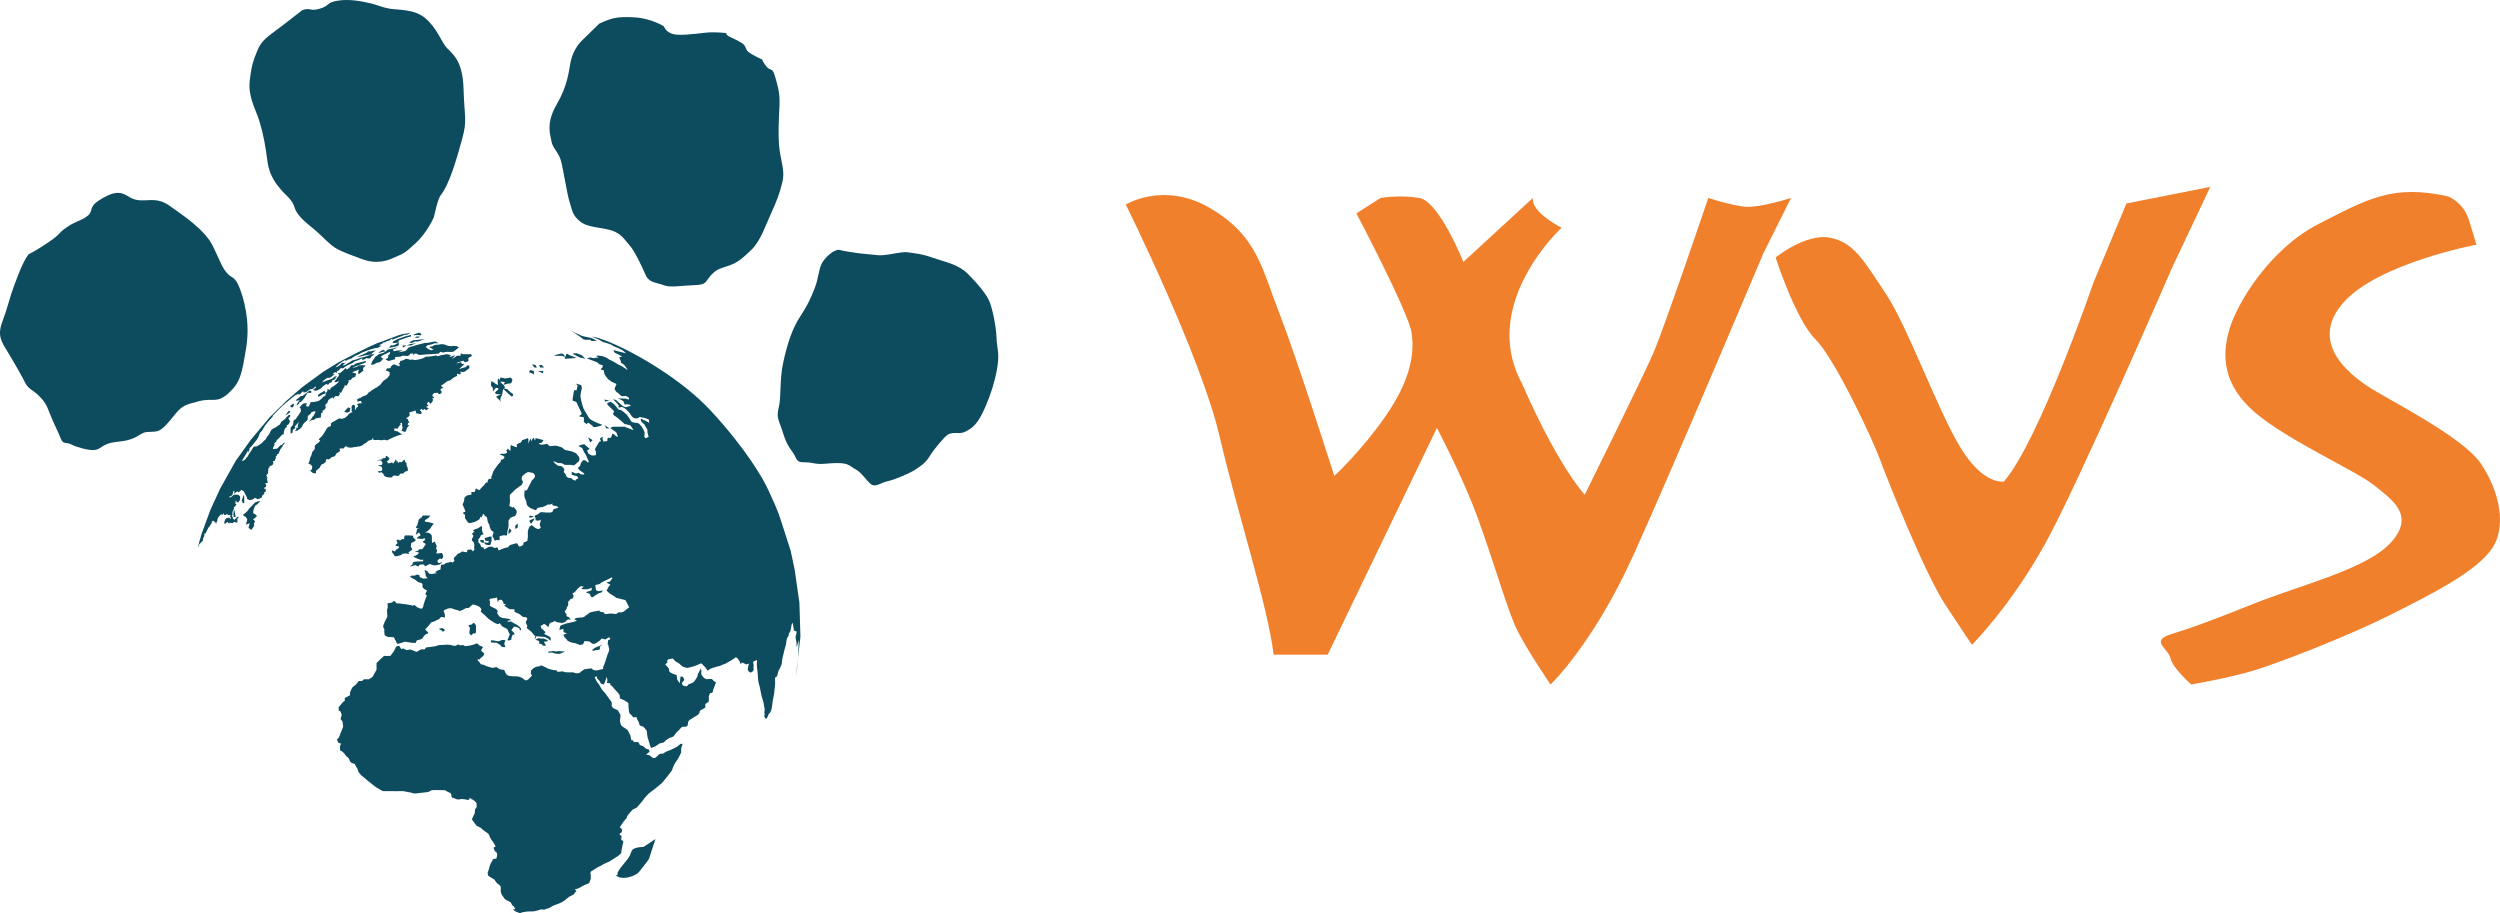 <svg width="3227" height="1179" viewBox="0 0 3227 1179" fill="none" xmlns="http://www.w3.org/2000/svg">
<g clip-path="url(#clip0_1_246)">
<path d="M36.738 328.362C36.738 328.362 48.959 322.254 64.234 311.558C79.509 300.866 73.4 302.396 85.621 293.737C97.842 285.083 103.95 285.591 112.605 278.971C121.263 272.35 113.625 267.771 127.884 258.604C142.138 249.437 150.796 247.4 158.434 249.946C166.071 252.496 169.126 258.096 181.346 258.604C193.567 259.112 204.259 255.041 219.026 265.733C233.792 276.425 264.342 295.775 275.038 318.179C285.73 340.583 286.751 345.167 292.859 352.296C298.967 359.421 303.042 356.367 308.642 370.117C314.246 383.862 323.409 413.904 317.809 448.529C312.209 483.154 310.171 493.85 294.896 507.596C279.621 521.346 275.038 513.196 257.217 517.779C239.392 522.362 235.321 523.379 226.155 534.583C216.988 545.783 212.917 550.875 206.805 554.95C200.696 559.025 190.513 555.967 184.401 559.025C178.292 562.079 174.726 565.642 164.542 568.188C154.359 570.733 146.721 569.717 138.067 573.279C129.409 576.846 128.392 580.408 121.263 580.917C114.134 581.429 98.859 577.354 92.238 573.792C85.621 570.225 81.546 574.3 78.492 566.154C75.438 558.004 68.817 545.783 64.234 533.562C59.65 521.346 57.105 517.779 49.975 510.65C42.846 503.521 36.738 502.504 32.663 494.358C28.592 486.208 19.425 469.917 10.771 455.658C2.113 441.4 -3.995 433.812 3.13 414.95C10.259 396.083 12.805 382.846 17.896 369.608C22.988 356.367 28.592 339.566 36.738 328.362Z" fill="#0D4B5E"/>
<path d="M390.114 13.179C400.805 9.104 399.789 15.216 413.026 11.141C426.268 7.07 420.664 3.504 435.43 0.958C450.197 -1.588 465.98 1.466 477.185 4.012C488.385 6.558 491.443 9.104 502.643 11.141C513.847 13.179 534.722 11.141 549.489 23.87C564.256 36.599 569.856 54.425 576.985 62.062C584.114 69.7 597.351 77.845 598.372 115.016C599.389 152.187 603.464 154.733 596.335 180.191C589.206 205.65 580.331 237.625 568.839 251.987C564.764 257.079 560.181 279.991 560.181 279.991C560.181 279.991 551.526 300.358 536.251 314.108C520.976 327.854 523.01 326.329 505.189 333.966C487.368 341.604 472.601 336.512 465.98 333.966C459.364 331.421 441.03 325.308 432.376 319.708C423.722 314.108 414.555 303.416 405.897 296.287C397.243 289.158 383.493 278.975 380.439 268.283C377.385 257.587 368.218 251.479 363.126 245.366C358.035 239.258 347.851 228.054 345.305 208.708C342.76 189.358 340.214 174.083 335.122 157.279C330.03 140.475 319.847 125.2 322.393 103.812C324.939 82.429 327.485 77.337 331.047 68.17C334.614 59.004 337.668 52.895 350.905 43.22C364.147 33.545 380.947 20.308 380.947 20.308L390.114 13.179Z" fill="#0D4B5E"/>
<path d="M773.531 30.491C790.335 22.854 796.443 21.325 818.339 22.345C840.235 23.362 857.039 34.054 857.039 34.054C857.039 34.054 859.585 43.729 873.839 44.75C888.097 45.766 908.972 41.696 919.16 41.696C929.343 41.696 937.489 42.712 937.489 42.712C937.489 42.712 936.468 45.258 943.597 48.312C950.727 51.366 950.218 51.366 957.347 55.441C964.477 59.516 960.402 64.1 969.06 69.191C977.714 74.283 983.827 76.829 983.827 76.829C983.827 76.829 985.352 81.408 989.935 86.504C994.518 91.596 997.064 87.012 1000.12 97.704C1003.17 108.395 1006.74 118.579 1006.23 133.858C1005.72 149.133 1003.78 175.608 1006.28 193.429C1008.78 211.254 1013.36 221.437 1009.79 235.691C1006.23 249.95 1002.16 260.646 995.535 274.9C988.918 289.158 981.789 311.054 970.077 322.254C958.364 333.458 952.764 338.55 941.564 342.621C930.36 346.696 926.285 346.187 918.139 354.842C909.993 363.5 913.047 367.575 896.243 368.083C879.443 368.592 864.676 371.646 856.526 368.083C848.381 364.517 838.197 366.046 833.106 354.333C828.014 342.621 818.847 323.275 812.231 316.146C805.61 309.017 803.064 302.396 790.335 297.812C777.606 293.233 759.272 294.25 749.089 286.104C738.906 277.954 738.906 272.354 735.343 261.154C731.776 249.95 727.193 218.891 724.139 207.687C721.085 196.487 713.447 191.396 711.918 182.737C710.393 174.083 704.28 159.316 718.539 134.875C732.797 110.433 734.322 91.083 735.343 86.504C736.36 81.921 737.376 65.625 752.143 51.366C766.91 37.112 773.531 30.491 773.531 30.491Z" fill="#0D4B5E"/>
<path d="M1075.48 324.8C1084.13 320.725 1081.08 322.762 1094.32 324.8C1107.56 326.837 1110.61 327.346 1122.84 328.362C1135.06 329.383 1134.55 330.4 1147.79 328.362C1161.02 326.329 1166.11 324.641 1174.26 325.996C1182.41 327.346 1189.03 327.346 1204.81 332.946C1220.6 338.55 1236.89 341.096 1249.11 353.312C1261.34 365.533 1273.04 379.283 1277.12 388.958C1281.19 398.633 1285.78 421.546 1286.29 435.291C1286.79 449.041 1289.34 452.604 1288.32 465.846C1287.3 479.083 1282.72 497.412 1277.12 512.179C1271.52 526.946 1264.39 543.75 1255.73 550.879C1247.08 558.008 1241.48 559.025 1238.42 559.025C1235.36 559.025 1227.22 558.008 1222.64 561.571C1218.05 565.137 1205.83 579.392 1200.23 588.558C1194.63 597.725 1188.76 601.287 1182.02 605.871C1175.28 610.454 1155.42 619.108 1145.75 621.146C1136.07 623.183 1129.96 629.804 1123.85 624.712C1117.74 619.621 1112.14 609.946 1104.51 605.871C1096.87 601.796 1095.85 597.725 1081.08 597.725C1066.31 597.725 1060.71 600.271 1049 597.725C1037.29 595.179 1031.18 599.762 1027.11 590.596C1023.03 581.429 1016.48 577.867 1011.1 560.046C1005.72 542.221 1001.65 540.187 1005.21 525.929C1008.78 511.671 1005.79 491.812 1011.1 467.371C1016.41 442.929 1023.03 423.583 1032.71 408.816C1042.38 394.05 1045.95 386.412 1051.55 372.154C1057.15 357.896 1056.64 345.675 1062.24 337.529C1067.84 329.383 1075.48 324.8 1075.48 324.8Z" fill="#0D4B5E"/>
<path d="M302.462 658.064C301.124 658.378 301.305 665.703 301.305 665.703L301.883 667.421L304.179 667.422L302.462 658.064Z" fill="#0D4B5E"/>
<path d="M313.347 664.938C313.347 664.938 320.414 659.208 320.601 658.063C320.793 656.917 322.893 655.2 324.614 653.479C326.33 651.763 328.814 648.9 329.384 648.517C329.959 648.133 333.205 647.179 333.776 646.988C334.351 646.796 336.068 646.988 336.068 646.988L332.251 650.808C332.251 650.808 329.005 652.717 329.005 653.479C329.005 654.246 327.668 656.346 327.284 658.063C326.905 659.783 326.522 662.646 327.284 662.742C328.051 662.838 331.676 665.129 331.489 666.083C331.297 667.038 326.522 670.667 326.522 670.667C326.522 670.667 329.384 672.192 329.197 672.958C329.005 673.721 327.476 676.583 327.476 676.583C327.476 676.583 329.384 677.158 326.905 680.596L324.422 684.033L320.793 681.358L322.322 675.25L317.355 677.35L319.23 670.667L317.355 667.421L313.347 664.938Z" fill="#0D4B5E"/>
<path d="M313.347 649.471H315.255V641.258L314.301 638.587L313.347 642.404L312.009 645.462L313.347 649.471Z" fill="#0D4B5E"/>
<path d="M497.797 478.575H499.705L502.951 480.483V484.304C502.951 484.304 502.38 484.496 501.235 486.404C500.089 488.313 498.18 489.079 497.797 489.65C497.414 490.221 496.08 490.413 495.505 490.988C494.935 491.558 492.643 494.233 492.643 494.233C492.643 494.233 491.305 496.525 489.968 497.288C488.63 498.05 487.297 499.771 485.768 500.342C484.239 500.917 483.668 501.488 482.139 502.442C480.614 503.396 479.847 503.779 477.939 505.308C476.03 506.833 475.455 506.646 474.885 507.792C474.31 508.933 473.739 509.317 472.593 510.079C471.447 510.846 470.11 510.846 469.539 511.225C468.964 511.608 467.818 511.608 467.055 512.371C466.293 513.138 466.48 512.946 464.38 513.9C462.28 514.854 460.943 514.663 461.135 515.429C461.326 516.192 461.118 518.1 461.118 518.1H463.618C463.618 518.1 465.718 516.763 466.101 518.1C466.48 519.438 467.055 520.583 467.055 520.583H463.235C463.235 520.583 459.764 522.492 461.118 522.875C462.472 523.254 462.664 524.213 461.901 524.975C461.135 525.738 459.797 526.313 459.61 527.075C459.418 527.838 458.655 529.938 458.272 529.175C457.889 528.413 458.272 524.592 458.272 524.592L457.126 522.3C457.126 522.3 455.218 522.683 454.643 523.446C454.072 524.213 453.689 524.592 453.689 525.358C453.689 526.121 454.451 529.504 453.689 529.342C452.926 529.175 455.026 532.229 455.026 532.229C455.026 532.229 452.543 532.421 451.972 533.183C451.397 533.95 450.06 534.329 449.105 535.858C448.151 537.388 446.814 537.767 446.622 538.342C446.435 538.913 443.951 539.679 442.997 540.25C442.043 540.825 440.322 540.25 439.56 540.25C438.797 540.25 438.03 539.996 437.076 540.504C436.122 541.013 432.114 543.304 432.114 543.304C432.114 543.304 427.147 545.979 427.147 546.55V549.796L424.476 550.942L422.564 552.088L420.847 554.763L418.555 558.579L416.455 561.825L414.735 563.738L413.018 565.454C412.443 566.029 413.589 563.929 412.443 566.029L411.297 568.129H413.401C413.401 568.129 412.635 570.229 411.297 571.183C409.964 572.138 409.197 572.521 408.243 573.283C407.289 574.046 406.335 575.767 406.335 575.767C406.335 575.767 406.143 577.867 406.335 578.438C406.526 579.013 405.764 580.625 405.38 580.967C404.997 581.304 406.526 579.775 404.997 581.304C403.472 582.829 404.618 580.921 403.472 582.829C402.326 584.742 402.326 586.65 402.326 586.65L400.226 591.233C400.226 591.233 399.46 595.817 399.08 596.388C398.697 596.963 397.935 598.296 397.935 598.296L401.18 599.825L402.897 601.542V604.217C402.897 604.217 402.705 605.363 402.514 605.933C402.326 606.508 399.268 606.508 401.368 608.417L403.472 610.325C403.472 610.325 407.864 612.046 407.864 610.325C407.864 608.608 407.289 608.038 409.01 606.7C410.726 605.363 412.443 604.217 412.826 603.454C413.21 602.688 414.547 599.254 415.88 599.254C417.218 599.254 420.464 596.196 420.464 596.196L420.847 592.95L423.139 592.571C423.139 592.571 423.901 593.717 425.618 592.379C427.339 591.042 427.339 590.467 428.868 589.896C430.393 589.325 431.73 589.513 432.493 588.367C433.26 587.221 433.26 586.842 434.022 585.888C434.785 584.933 432.876 586.267 434.785 584.933C436.693 583.596 438.222 583.213 438.414 582.642C438.605 582.067 438.985 580.967 438.985 580.967L437.839 579.396L441.468 578.629C441.468 578.629 443.568 579.583 444.143 578.25C444.714 576.913 445.86 575.767 447.005 576.146C448.151 576.529 449.489 577.867 450.443 577.675C451.397 577.483 454.26 578.25 455.597 577.483C456.935 576.721 458.08 577.292 460.18 576.721C462.28 576.146 464.001 576.529 465.526 575.767C467.055 575.004 467.818 575.192 468.772 573.858C469.726 572.521 472.785 572.138 473.739 570.613C474.693 569.083 475.839 568.767 478.13 568.063L480.422 567.363L481.947 563.546C481.947 563.546 480.039 568.383 484.047 568.063L488.06 567.746C488.06 567.746 489.205 568 489.776 568.063C490.351 568.129 493.976 568.383 494.551 568.063C495.122 567.746 493.789 568.321 495.122 567.746C496.46 567.175 499.326 569.146 500.66 568.063C501.997 566.983 503.526 566.408 504.672 566.029C505.818 565.646 506.389 564.883 507.726 564.5C509.064 564.117 510.972 563.354 511.547 562.971C512.118 562.592 514.98 561.825 514.98 561.825L517.272 561.063L519.185 560.871L513.264 556.863L508.872 555.908C508.872 555.908 508.872 552.854 509.443 552.854C510.018 552.854 513.264 553.425 513.264 553.425L514.793 550.563L517.272 547.888L516.51 546.171L519.185 545.596C519.185 545.596 518.61 547.504 519.185 548.079C519.755 548.65 518.418 547.317 519.185 549.796C519.947 552.279 519.668 552.663 519.33 553.617C518.993 554.571 518.226 556.1 518.226 556.1L521.285 557.054L523.001 557.625C523.001 557.625 523.764 556.671 524.53 554.954C525.293 553.233 524.91 552.471 526.055 551.517C527.201 550.563 528.155 548.65 528.155 548.65L526.439 548.842C526.439 548.842 526.247 546.933 526.63 546.363C527.014 545.788 528.347 545.596 528.155 544.833C527.968 544.071 526.63 543.113 526.63 542.158C526.63 541.204 527.585 542.35 526.63 541.204C525.676 540.058 523.955 540.058 523.955 540.058L527.201 537.958C528.73 536.05 528.922 537.958 528.73 536.05C528.539 534.142 528.922 535.475 528.539 534.142L528.155 532.804C528.155 532.804 529.047 532.042 530.322 531.658C531.593 531.275 531.785 531.658 533.506 530.896C535.222 530.129 536.368 529.75 536.368 529.75L537.322 533.567C537.322 533.567 538.66 533.567 539.422 533.758C540.189 533.95 541.714 534.329 541.714 534.329C541.714 534.329 543.622 534.904 544.006 533.758C544.389 532.613 544.006 531.467 544.006 531.467C544.006 531.467 541.335 529.558 542.289 529.175C543.243 528.792 544.176 527.458 544.176 527.458C544.176 527.458 545.343 529.75 545.914 529.367C546.489 528.983 544.96 529.938 546.489 528.983C548.014 528.029 546.868 527.646 548.014 528.029C549.16 528.413 549.735 530.129 550.689 529.175C551.643 528.221 553.743 527.646 552.981 527.075C552.218 526.504 549.351 525.358 550.306 524.975C551.26 524.592 553.143 523.829 553.143 523.829L550.881 521.346L553.143 518.292C553.143 518.292 555.843 521.921 556.226 520.967C556.61 520.008 557.756 518.863 558.135 518.292C558.518 517.721 559.089 516 559.089 516L557.756 514.283L560.81 513.708L558.135 511.038C558.135 511.038 558.518 508.746 559.089 508.363C559.664 507.979 560.81 507.217 560.81 507.217C563.101 507.408 564.626 506.833 564.626 506.833C564.626 506.833 566.156 508.554 566.918 508.746C567.685 508.933 569.976 507.217 569.976 507.217V505.117L568.256 503.396L569.976 501.296L572.456 500.533L569.018 498.05L572.456 495.758L576.085 493.088C576.085 493.088 578.376 491.367 578.947 491.367C579.522 491.367 580.093 491.942 581.814 490.413C583.531 488.888 581.239 490.413 583.531 488.888L585.822 487.358C585.822 487.358 586.397 486.596 587.351 486.404C588.306 486.213 590.214 485.067 590.214 485.067C589.26 483.35 590.214 482.204 590.214 482.204C590.214 482.204 592.889 483.538 593.46 483.158C594.035 482.775 595.368 481.821 595.368 481.821L593.651 479.913L598.043 480.104C598.043 480.104 601.481 479.338 601.864 478.575C602.243 477.813 599.951 478.958 602.243 477.813C604.535 476.667 604.726 476.092 605.297 475.521L605.872 474.946V472.083C605.872 472.083 603.389 470.938 602.818 472.083C602.243 473.229 600.335 474.183 600.335 474.183C598.426 474.375 592.506 476.475 592.506 476.475L597.851 471.575L599.572 469.6C599.572 469.6 595.943 470.175 595.943 469.6C595.943 469.029 595.751 467.308 594.226 467.692C592.697 468.075 588.689 469.6 589.451 468.646C590.214 467.692 598.235 465.592 598.235 465.592C598.235 465.592 599.76 468.075 600.906 467.5C602.051 466.929 603.964 466.929 604.726 465.592C605.489 464.254 602.818 462.917 605.872 461.2C608.926 459.479 608.547 460.433 608.926 459.479C609.31 458.525 607.972 457.188 607.972 457.188H597.472C597.472 457.188 593.843 455.279 594.414 457.188L594.989 459.1H590.789C590.789 459.1 588.876 459.292 588.497 460.054C588.114 460.817 585.631 461.963 585.631 461.963L583.151 463.683L587.731 458.333L582.576 460.246L579.906 460.817L582.193 458.333L578.376 457.571C578.376 457.571 576.276 457 575.131 457.379C573.985 457.763 568.447 458.717 568.447 458.717C568.447 458.717 565.393 459.863 564.818 459.863C564.247 459.863 563.101 458.717 563.101 458.717C563.101 458.717 559.472 459.479 558.326 459.671C557.181 459.863 554.697 460.246 553.935 460.246C553.172 460.246 549.926 460.433 549.926 460.433L547.06 461.771C547.06 461.771 546.106 462.538 544.197 463.108C542.289 463.683 543.814 463.3 540.951 463.871C538.085 464.446 535.797 464.829 535.797 464.829C532.93 464.254 531.976 463.871 531.214 464.063C530.447 464.254 529.114 464.829 528.347 464.254C527.585 463.683 530.068 464.063 527.585 463.683C525.101 463.3 524.147 462.725 523.001 463.492C521.855 464.254 522.43 464.446 519.564 465.208L516.701 465.971C516.701 465.971 516.126 468.838 515.364 469.029C514.601 469.221 514.793 468.075 514.601 469.221C514.41 470.363 516.701 470.746 516.318 471.321C515.939 471.892 514.793 472.846 514.793 472.846L512.88 471.892L510.78 471.129C510.78 471.129 508.489 469.792 507.535 470.554C506.58 471.321 504.864 472.467 504.864 473.038C504.864 473.613 503.464 475.329 503.464 475.329L499.514 475.521L497.797 478.575Z" fill="#0D4B5E"/>
<path d="M375.209 559.725C375.209 559.725 377.693 558.962 377.693 558.008C377.693 557.05 377.693 554.762 378.647 554.379C379.601 553.996 380.939 553.042 381.13 551.896C381.318 550.75 379.601 550.558 381.13 549.604C382.655 548.65 385.709 544.45 385.709 544.45C385.709 544.45 384.376 549.033 384.184 549.987C383.993 550.942 386.476 552.279 383.801 552.087C381.13 551.896 382.847 552.85 382.464 553.996C382.084 555.142 380.459 556.096 380.459 556.096C381.893 556.671 383.422 555.904 383.422 555.904L386.668 553.996C386.668 553.996 389.53 551.512 390.101 550.367C390.676 549.225 390.614 548.079 392.839 545.787C395.068 543.496 396.597 543.112 396.976 541.583C397.359 540.058 396.784 537.004 397.93 536.429C399.076 535.858 400.797 534.246 401.176 533.712C401.559 533.183 402.134 532.037 402.134 532.037L404.997 531.083H407.672C407.672 531.083 405.951 534.137 405.568 535.092L405.189 536.05L403.28 538.15C403.28 538.15 402.897 539.104 402.134 540.25C401.368 541.396 399.268 543.304 399.268 543.875V544.45C399.268 543.875 401.751 542.158 402.897 542.158C404.043 542.158 405.568 541.775 405.568 541.775C405.568 541.775 406.714 540.25 408.626 539.867C410.534 539.483 409.197 539.483 410.534 539.483C411.872 539.483 414.164 539.104 414.351 538.529C414.543 537.958 413.78 537.383 414.351 536.812C414.926 536.237 414.034 534.054 414.384 533.712C414.734 533.375 416.455 532.421 416.455 532.421C416.455 532.421 416.264 530.512 416.455 530.129C416.643 529.746 418.743 529.175 419.318 528.408C419.889 527.646 420.655 525.354 420.655 525.354C420.655 525.354 418.743 523.446 420.655 521.725L422.564 520.008C422.564 520.008 423.518 516.379 424.28 516C425.047 515.617 425.426 514.854 426.764 514.279C428.101 513.708 429.247 512.754 429.247 512.754L430.201 514.854C430.201 514.854 431.922 511.987 432.493 511.608C433.064 511.225 431.539 511.796 433.064 511.225C434.593 510.654 436.693 512.371 437.076 511.225C437.459 510.079 438.984 508.171 438.984 508.171L437.459 506.262C437.459 506.262 440.13 507.979 440.705 506.262C441.276 504.542 441.851 504.158 442.23 503.204C442.614 502.25 441.659 504.158 442.614 502.25C443.568 500.342 444.714 499.387 444.714 499.387C444.714 499.387 444.522 497.475 444.714 497.287C444.905 497.096 447.389 498.433 447.768 497.287C448.151 496.142 449.297 494.804 449.676 494.042L450.059 493.275C450.059 493.275 449.868 490.604 450.059 490.412C450.251 490.221 451.78 491.558 452.734 490.412C453.689 489.267 454.834 487.737 454.834 487.737C454.834 487.737 458.272 486.975 458.651 486.021C459.034 485.067 459.605 483.537 459.797 482.775C459.989 482.012 457.505 481.629 457.505 481.629L454.643 480.483C454.643 480.483 458.48 478.762 459.81 478.383C461.135 478 463.81 476.475 463.426 477.429C463.043 478.383 462.28 478.954 462.472 479.529C462.664 480.1 461.71 481.437 462.664 481.437C463.618 481.437 461.018 484.492 463.464 482.775C465.91 481.054 469.155 478.192 469.155 478.192C469.155 478.192 468.01 475.329 469.155 474.562C470.301 473.8 471.447 472.654 471.255 472.083C471.064 471.508 474.693 471.7 471.064 471.508C467.435 471.317 463.618 471.508 463.618 471.508L460.18 473.608C460.18 473.608 453.114 475.329 455.405 474.183C457.697 473.037 471.826 468.071 471.826 468.071L472.685 465.779L459.226 469.217C459.226 469.217 456.743 471.317 455.789 471.508C454.835 471.7 453.88 470.362 452.543 472.654C451.205 474.946 448.53 476.283 447.959 476.854C447.389 477.429 446.243 474.946 446.243 474.946L443.568 477.621L440.893 479.908L438.601 481.821C438.601 481.821 435.93 480.675 436.501 482.2C437.076 483.729 438.414 483.346 437.268 485.258C436.122 487.167 435.264 486.975 434.834 488.312C434.401 489.65 431.347 492.896 431.347 492.896C431.347 492.896 432.684 493.467 433.83 493.275C434.976 493.083 438.03 491.558 437.459 492.512C436.884 493.467 434.834 495.187 434.834 495.187C434.834 495.187 431.155 498.05 430.584 498.621C430.009 499.196 427.718 499.579 426.764 501.296C425.809 503.012 426.955 503.012 425.809 503.012C424.664 503.012 422.18 501.871 422.372 502.633C422.564 503.396 422.755 504.542 422.755 504.542C422.755 504.542 421.801 505.687 421.226 506.642C420.655 507.596 420.847 506.071 420.655 507.596C420.464 509.125 420.655 509.887 419.701 510.842C418.743 511.796 417.218 511.608 416.834 512.754C416.455 513.9 413.209 516 412.443 516.762C411.68 517.525 409.959 517.908 406.334 518.671C402.705 519.437 401.368 518.479 400.797 519.437C400.222 520.392 399.459 524.4 397.93 524.783C396.405 525.162 395.259 524.208 395.259 523.446C395.259 522.683 396.022 520.392 396.022 520.392C393.159 520.962 392.205 520.008 390.676 521.537L389.147 523.062L386.284 526.5C386.284 526.5 388.001 525.546 388.193 528.221L388.384 530.892C388.384 530.892 386.668 533.946 386.093 534.712C385.522 535.475 383.801 537.767 383.801 537.767L381.701 541.204C381.701 541.204 379.03 541.583 378.839 543.687C378.647 545.787 378.839 544.45 378.647 545.787C378.455 547.121 378.072 548.458 377.693 549.033C377.309 549.604 375.593 550.942 375.209 551.896C374.826 552.85 375.209 559.725 375.209 559.725Z" fill="#0D4B5E"/>
<path d="M483.097 470.171L485.96 468.454L490.164 467.496L492.264 465.779L494.935 462.342H492.835L491.689 460.242L493.597 458.904L496.08 457.379C496.08 457.379 497.801 457.208 498.947 456.337C500.093 455.467 503.468 454.133 503.468 454.133V456.337L500.472 459.479C500.472 459.479 503.91 460.625 502.193 460.05C500.472 459.479 500.664 462.15 500.664 462.15C500.664 462.15 497.035 463.487 497.989 464.062C498.947 464.633 501.81 466.542 502.764 465.779C503.718 465.017 509.83 464.25 510.022 463.296C510.21 462.342 510.022 460.812 510.022 460.812L512.885 460.625L516.514 460.433L519.76 459.096L526.251 459.479C526.251 459.479 527.014 459.287 528.16 458.525C529.305 457.758 529.051 456.062 530.322 456.337C531.597 456.612 533.505 456.337 533.505 456.337V459.671C533.505 457.95 535.226 456.254 535.797 456.337C536.372 456.421 538.664 456.612 539.426 457.379C540.189 458.142 541.718 458.333 542.48 458.142C543.243 457.95 550.31 457.379 551.072 457.379C551.839 457.379 556.039 457.187 556.801 457.187C557.564 457.187 566.539 456.337 566.539 456.337C566.539 456.337 568.068 453.942 568.639 454.133C569.214 454.321 571.885 455.087 572.46 455.087C573.03 455.087 574.751 453.921 577.422 454.121C580.097 454.321 583.726 454.446 584.68 454.096C585.635 453.75 586.397 453.175 587.351 452.412C588.31 451.65 588.689 451.458 589.835 450.504C590.98 449.55 592.701 448.596 591.743 448.021C590.789 447.45 589.451 446.492 588.497 446.683C587.543 446.875 585.06 446.062 584.105 446.658C583.151 447.258 578.38 446.437 578.38 446.437L573.03 444.392C573.03 444.392 571.885 444.583 571.122 444.392C570.36 444.204 569.976 444.012 569.022 444.392C568.068 444.775 564.63 444.967 564.63 444.967L562.339 445.158L560.622 445.537C560.622 445.537 558.71 446.492 557.947 447.067C557.185 447.637 554.701 447.258 554.51 447.829L554.318 448.404L559.668 451.075L556.418 452.221L553.555 450.883C553.555 450.883 550.501 448.975 550.118 448.404C549.739 447.829 548.21 449.358 549.739 447.829C551.264 446.304 550.693 445.921 553.172 445.35C555.655 444.775 556.993 444.717 558.139 444.171C559.285 443.629 560.81 443.058 560.81 443.058H565.968C565.968 443.058 562.339 440.767 561.385 440.767C560.43 440.767 555.276 442.1 552.41 442.483C549.547 442.867 548.401 442.292 546.872 443.058C545.347 443.821 545.155 443.246 543.055 444.012C540.955 444.775 540.572 444.392 538.472 445.158C536.372 445.921 533.505 446.683 533.505 446.683L529.497 447.829L526.822 448.975C525.105 452.029 523.96 452.412 523.005 452.987C522.051 453.558 520.139 453.558 518.993 453.942C517.847 454.321 514.03 454.896 514.985 454.321C515.939 453.75 521.097 452.029 518.23 452.221C515.368 452.412 513.076 452.221 511.739 452.604C510.401 452.987 507.918 453.942 507.918 452.987C507.918 452.029 506.585 450.696 508.11 450.696C509.639 450.696 511.168 449.358 511.739 448.975C512.31 448.596 514.601 447.829 514.601 447.829C514.601 447.829 509.447 449.358 506.201 450.121C502.955 450.883 500.855 450.696 500.093 451.458C499.326 452.221 498.947 452.987 498.18 453.558C497.418 454.133 494.935 455.467 494.935 455.467L492.072 456.337C492.072 456.337 489.972 456.421 488.06 457.95C486.151 459.479 485.772 459.671 485.005 460.242C484.243 460.812 484.626 459.479 484.243 460.812C483.86 462.15 480.997 465.587 480.805 465.779C480.614 465.971 479.851 468.071 479.468 469.025C479.089 469.979 479.468 471.125 479.468 471.125L483.097 470.171Z" fill="#0D4B5E"/>
<path d="M487.676 600.971L491.876 602.117C491.876 602.117 493.214 602.688 493.214 604.025C493.214 605.363 493.597 606.317 493.214 606.892C492.83 607.463 492.451 607.846 491.305 608.225C490.159 608.608 489.205 607.463 488.63 608.225C488.059 608.992 486.914 608.225 488.059 608.992C489.205 609.754 487.93 610.138 490.476 610.138C493.022 610.138 490.922 608.038 493.022 610.138C495.122 612.238 494.551 610.517 495.122 612.238C495.697 613.954 495.697 613.954 496.843 614.721C497.989 615.483 498.559 615.863 499.705 615.863C500.851 615.863 505.051 617.008 506.005 615.863C506.959 614.721 507.343 613.763 509.443 613.763C511.543 613.763 514.218 615.292 515.364 613.383L516.51 611.471C516.51 611.471 518.801 611.471 520.326 611.092C521.855 610.708 522.239 608.738 523.001 608.671C523.764 608.608 526.055 608.225 526.439 607.463C526.818 606.7 526.247 606.7 526.439 605.363C526.63 604.025 524.91 600.971 524.91 600.971C524.53 599.254 524.718 597.533 524.718 597.533C524.718 597.533 523.385 596.963 523.001 596.196C522.618 595.433 522.426 592.758 521.664 593.333C520.901 593.904 519.947 595.05 519.564 595.625C519.18 596.196 517.655 597.342 517.08 596.579L516.51 595.817C516.51 595.817 513.643 598.108 513.455 597.342C513.264 596.579 513.072 594.479 513.072 594.479L511.926 596.196C511.926 596.196 511.543 592.217 510.78 593.254C510.018 594.288 507.18 600.208 507.072 598.108C506.959 596.008 503.464 597.725 503.464 597.725L500.851 598.108C500.089 595.05 498.176 596.388 500.089 595.05C501.997 593.717 503.143 592.379 502.568 591.613C501.997 590.85 501.614 590.658 500.851 589.896C500.089 589.133 498.751 588.179 498.751 588.179C498.751 588.179 497.605 589.325 497.605 590.088C497.605 590.85 499.322 590.088 497.605 590.85C495.889 591.613 495.505 591.425 494.743 591.425C493.976 591.425 495.314 589.896 493.976 591.425C492.639 592.95 495.505 592.188 492.639 592.95C489.776 593.717 485.959 593.717 486.722 594.096C487.484 594.479 491.684 593.717 492.259 594.863C492.83 596.008 493.784 597.725 493.784 597.725L493.022 600.017L487.676 600.971Z" fill="#0D4B5E"/>
<path d="M382.468 523.446L385.33 521.729L386.476 519.437C386.476 519.437 388.96 518.671 389.914 517.337C390.868 516 391.76 515.233 392.843 513.9C393.926 512.562 396.218 506.833 397.935 506.833C399.651 506.833 401.564 507.787 401.755 506.833C401.943 505.879 401.755 504.35 401.755 504.35H399.08C399.08 504.35 394.051 508.554 392.843 509.317C391.635 510.079 389.914 511.417 389.914 511.417C389.914 511.417 388.389 510.654 387.43 511.8C386.476 512.946 385.33 513.9 385.33 513.9C385.33 513.9 382.851 515.046 382.468 516.192C382.084 517.337 380.939 517.337 382.084 517.337C383.23 517.337 387.051 516.571 387.051 516.571L384.759 518.862L382.468 523.446Z" fill="#0D4B5E"/>
<path d="M375.043 525.737H378.076L379.222 523.446V520.775L377.134 521.917L375.043 523.254V525.737Z" fill="#0D4B5E"/>
<path d="M410.347 510.079V511.987C410.347 511.987 412.639 511.608 413.401 511.033C414.168 510.462 416.455 509.125 416.455 509.125L420.659 507.596L418.747 504.35L415.501 506.45L412.447 508.171L410.347 510.079Z" fill="#0D4B5E"/>
<path d="M446.243 529.175L444.334 531.466L447.772 532.612C447.772 532.612 451.397 532.037 451.397 530.891C451.397 529.746 452.351 527.075 452.351 527.075L449.68 525.737L446.243 529.175Z" fill="#0D4B5E"/>
<path d="M368.526 536.429C369.097 535.858 372.534 533.712 372.534 533.712L375.039 531.467L372.726 530.129L370.434 533.279L368.526 536.429Z" fill="#0D4B5E"/>
<path d="M460.564 460.816C461.71 460.625 466.101 460.245 468.01 459.479C469.918 458.716 479.297 457.55 479.297 457.55C480.422 454.895 484.051 453.179 484.051 453.179C484.051 453.179 487.489 450.504 485.768 451.841C484.051 453.179 481.568 452.416 480.993 452.795C480.422 453.179 477.176 453.75 477.176 453.75C477.176 453.75 476.222 452.604 474.885 453.941C473.547 455.279 472.593 455.479 471.447 456.141C470.301 456.808 465.147 458.908 465.147 458.908L460.564 460.816Z" fill="#0D4B5E"/>
<path d="M506.597 442.866C506.597 442.866 514.409 442.675 514.597 441.912C514.789 441.15 513.834 440.191 514.597 439.621C515.364 439.046 517.272 438.475 518.989 437.904C520.709 437.329 526.572 435.229 526.572 435.229L530.322 434.358C530.322 434.358 530.955 432.175 530.322 432.366C529.684 432.554 523.764 433.866 522.809 434.358C521.855 434.846 517.464 436.183 517.464 436.183L513.451 437.608L509.443 439.621L507.534 440.766L506.597 442.866Z" fill="#0D4B5E"/>
<path d="M533.314 432.354C534.076 432.938 539.614 432.354 539.614 432.354C539.614 432.354 543.435 433.246 543.626 432.613C543.814 431.983 543.626 430.646 543.626 430.646L540.568 429.438L535.66 431.138L533.314 432.354Z" fill="#0D4B5E"/>
<path d="M497.418 449.933C497.418 449.933 502.955 448.787 505.247 448.404C507.539 448.025 510.401 447.45 511.355 447.258C512.31 447.071 514.793 445.733 514.793 445.733L514.601 441.912C514.601 441.912 511.547 444.204 510.21 444.779C508.876 445.35 506.601 446.092 506.601 446.092C506.601 446.092 504.551 444.587 503.468 447.258C502.38 449.933 497.418 449.933 497.418 449.933Z" fill="#0D4B5E"/>
<path d="M488.251 455.946L493.026 454.321L498.18 453.558L494.36 451.467L490.543 453.704L488.251 455.946Z" fill="#0D4B5E"/>
<path d="M524.914 445.921H530.322L537.518 442.867L528.734 444.392L524.914 445.921Z" fill="#0D4B5E"/>
<path d="M535.66 435.992H539.997L542.097 434.354H537.514L535.66 435.992Z" fill="#0D4B5E"/>
<path d="M519.947 445.921H524.91L519.947 448.783V445.921Z" fill="#0D4B5E"/>
<path d="M528.16 441.912L531.214 442.866L535.66 440.766C535.66 440.766 539.235 440.958 539.806 440.766C540.381 440.575 548.401 437.608 548.401 437.608L537.514 438.858L533.314 439.237L528.16 441.912Z" fill="#0D4B5E"/>
<path d="M523.001 691.096L521.664 693.196V696.25C521.664 696.25 518.993 695.104 518.418 696.25C517.847 697.396 515.747 697.971 515.364 697.396C514.98 696.825 516.51 697.017 514.98 696.825C513.455 696.633 511.734 695.938 511.926 697.621C512.118 699.308 513.834 700.454 512.88 701.408C511.926 702.363 510.018 703.508 510.589 704.079C511.164 704.654 515.172 705.417 515.172 705.417C514.98 707.708 513.834 707.9 512.689 708.854C511.543 709.808 510.759 708.854 510.484 710.192C510.209 711.525 511.734 710.763 510.209 711.525C508.68 712.292 505.434 709.046 505.818 711.525C506.197 714.008 507.534 714.583 508.109 715.346C508.68 716.108 508.489 718.208 511.164 718.021C513.834 717.829 517.08 716.492 517.847 716.3C518.61 716.108 519.564 714.2 520.901 714.583C522.239 714.963 523.572 714.008 524.339 714.392C525.101 714.775 527.964 715.538 528.155 714.583C528.347 713.629 525.864 713.817 528.155 712.292C530.447 710.763 532.739 709.617 531.976 708.279C531.214 706.946 529.81 705.813 530.322 704.563C530.83 703.317 530.447 701.025 531.214 700.642C531.976 700.263 531.593 700.642 533.122 699.879C534.647 699.117 536.939 697.779 536.56 697.204C536.176 696.633 535.985 696.058 535.222 695.488C534.46 694.917 533.693 694.533 533.314 693.004C532.93 691.479 534.076 691.667 532.93 691.479C531.785 691.288 528.539 691.096 528.539 691.096H523.001Z" fill="#0D4B5E"/>
<path d="M532.168 728.904C531.405 729.288 529.114 730.813 529.114 730.813C532.168 731.579 533.885 729.475 534.651 729.859C535.414 730.242 536.368 728.692 537.322 729.942C538.276 731.196 540.189 730.984 540.189 730.984C540.189 730.984 541.335 729.096 541.905 728.904C542.48 728.713 546.68 728.334 547.251 728.904C547.826 729.475 548.589 730.996 548.589 730.996C548.589 730.996 552.789 729.063 553.364 728.6C553.935 728.142 555.272 727.917 556.418 728.6C557.564 729.288 558.518 729.304 559.855 729.584C561.193 729.859 561.001 730.071 563.101 729.584C565.201 729.096 567.301 729.15 568.064 728.167C568.83 727.188 572.455 726.042 570.168 726.042C567.876 726.042 565.393 727.567 565.201 726.042C565.01 724.513 564.247 722.984 565.393 722.604C566.539 722.221 567.493 720.692 568.064 720.884C568.639 721.075 570.326 722.379 570.914 720.867C571.501 719.359 572.268 719 572.076 718.034C571.885 717.067 571.885 716.492 571.31 715.538C570.739 714.584 570.93 713.629 569.401 713.821C567.876 714.013 563.672 714.584 563.672 714.584C563.672 714.584 563.101 713.246 563.485 712.675C563.864 712.1 564.247 711.529 564.247 710.763C564.247 710 563.101 708.475 562.91 707.9L562.718 707.329C562.718 707.329 564.439 706.563 563.293 703.7C562.147 700.834 560.81 698.925 560.81 698.925C560.81 698.925 557.372 701.6 557.564 700.454C557.755 699.309 557.18 692.817 557.372 692.05C557.564 691.288 556.226 689.379 555.272 688.804C554.318 688.233 552.218 687.471 552.218 687.471H548.78C548.78 687.471 551.451 685.75 552.026 685.371C552.597 684.988 549.735 687.279 552.597 684.988C555.464 682.696 557.372 679.067 557.372 679.067L559.855 675.821C559.855 675.821 556.989 674.867 556.035 674.675C555.08 674.483 551.643 673.721 551.643 673.721H549.164L548.205 671.621L553.743 667.992C553.743 667.992 555.464 665.425 554.889 665.467C554.318 665.513 548.78 665.467 548.78 665.467H545.535L544.58 667.613C544.58 667.613 540.38 670.283 540.38 671.05C540.38 671.813 539.614 674.296 539.614 674.296C539.614 674.296 538.66 676.967 538.851 677.542C539.043 678.113 536.601 680.404 536.601 680.404L538.276 682.121L542.097 681.358C542.097 681.358 538.089 682.504 538.089 684.033C538.089 685.558 536.601 690.333 536.601 690.333L540.951 687.279C541.905 689.571 543.435 690.717 542.668 691.096C541.905 691.479 536.751 694.533 538.276 694.917C539.805 695.3 544.772 695.679 544.772 695.679C544.772 695.679 548.78 694.533 548.78 695.108C548.78 695.679 548.972 696.442 548.018 697.4C547.06 698.354 544.772 698.925 546.297 700.071C547.826 701.217 549.926 701.792 549.351 702.746C548.78 703.7 545.151 708.854 545.151 708.854L540.76 709.046C540.76 709.046 540.568 710.575 539.422 710.954C538.276 711.338 533.972 710.954 536.601 711.909C539.235 712.867 541.143 713.054 540.76 713.821C540.38 714.584 538.172 716.492 536.601 717.259C535.03 718.021 533.885 716.9 533.885 718.034C533.885 719.167 538.276 720.884 538.276 720.884C538.276 720.884 541.143 722.029 542.289 722.413C543.435 722.796 546.297 722.413 546.297 722.413C546.297 722.413 546.68 724.513 545.151 724.704C543.626 724.896 539.997 724.321 537.705 724.896C535.414 725.467 533.697 724.321 532.93 726.613L532.168 728.904Z" fill="#0D4B5E"/>
<path d="M605.301 806.567C605.301 806.567 604.347 807.384 605.301 808.529C606.255 809.675 606.83 810.246 606.639 811.009C606.447 811.775 606.447 809.863 606.447 811.775C606.447 813.684 605.868 815.4 605.776 816.167C605.685 816.929 606.33 818.267 606.676 818.838C607.018 819.413 608.355 820.367 608.547 819.792C608.739 819.221 611.793 817.121 611.793 817.121C611.793 817.121 612.747 818.646 613.514 817.692C614.276 816.738 614.468 815.592 614.468 814.067C614.468 812.538 614.276 811.584 614.468 811.009C614.655 810.438 614.085 809.292 614.468 808.529C614.847 807.763 614.655 807.85 613.893 806.567C613.13 805.284 611.601 803.754 611.601 803.754L607.976 806.567H605.301Z" fill="#0D4B5E"/>
<path d="M636.997 826.667H633.56V828.767L635.28 829.529H640.818C640.818 829.529 645.972 832.587 646.543 833.35C647.118 834.112 645.78 834.496 648.455 834.879C651.126 835.258 650.172 836.021 651.126 835.258C652.08 834.496 652.655 837.358 652.08 834.496C651.51 831.629 650.747 830.867 650.935 830.296C651.126 829.721 651.968 827.05 652.31 826.667C652.655 826.283 652.997 825.904 652.655 826.283C652.31 826.667 648.455 825.587 647.88 826.125C647.31 826.667 643.18 827.812 643.18 827.812L636.997 826.667Z" fill="#0D4B5E"/>
<path d="M566.539 811.863C566.73 812.538 569.784 813.492 569.784 813.492C569.784 813.492 571.18 815.784 572.105 815.213C573.03 814.638 574.368 813.584 574.368 813.584L573.03 811.863L570.451 810.629L566.539 811.863Z" fill="#0D4B5E"/>
<path d="M691.226 825.971C691.989 826.092 696.001 827.238 696.001 827.813V830.884C696.001 830.884 699.439 831.25 700.01 832.205C700.585 833.159 699.055 832.205 700.585 833.159C702.11 834.113 704.785 833.159 704.785 833.159C704.785 833.159 701.347 828.192 702.493 828.192C703.639 828.192 706.31 828 706.31 828C706.31 828 707.839 826.613 706.31 825.971C704.785 825.33 702.493 824.755 701.539 824.184C700.585 823.609 700.201 824.755 698.293 824.184C696.38 823.609 693.901 824.017 693.901 824.017L691.226 825.971Z" fill="#0D4B5E"/>
<path d="M708.602 840.796C708.602 840.796 706.31 842.513 708.602 842.513C710.893 842.513 712.422 841.942 713.947 842.513C715.477 843.088 715.839 843.6 716.814 843.658C719.868 843.85 721.393 844.425 723.306 843.658C725.214 842.896 731.135 840.225 729.031 840.796C726.931 841.367 720.247 839.871 719.293 840.717C718.339 841.558 713.564 839.725 712.61 840.45C711.656 841.179 708.602 840.796 708.602 840.796Z" fill="#0D4B5E"/>
<path d="M764.547 838.696C765.31 839.842 763.785 839.459 765.31 839.842C766.839 840.225 767.602 839.459 768.747 839.267C769.893 839.079 773.522 838.696 773.522 838.696C773.522 838.696 774.285 837.55 774.477 836.788C774.668 836.021 773.522 835.067 774.477 834.496C775.431 833.921 777.914 832.396 777.339 832.396C776.768 832.396 767.985 836.171 767.985 836.171L764.547 838.696Z" fill="#0D4B5E"/>
<path d="M619.239 697.204C620.001 698.35 620.768 700.067 621.339 700.067C621.914 700.067 624.585 701.404 624.585 700.067V697.204H619.239Z" fill="#0D4B5E"/>
<path d="M625.539 694.725C625.922 695.488 626.301 698.492 627.255 698.234C628.214 697.971 631.076 698.246 631.076 698.246L630.122 700.667L624.584 700.071C624.584 700.071 626.301 703.125 627.83 703.125C629.359 703.125 632.605 704.271 632.984 703.125C633.368 701.979 634.514 698.492 634.514 698.234C634.514 697.971 634.322 696.442 634.514 695.679C634.705 694.917 634.514 692.625 634.514 692.625H631.839L629.593 693.388L625.539 694.725Z" fill="#0D4B5E"/>
<path d="M665.064 678.683V682.692C665.064 682.692 668.31 681.358 668.31 680.687V675.629L665.064 678.683Z" fill="#0D4B5E"/>
<path d="M658.001 681.739L656.285 685.745L656.285 689.376L660.295 685.559L658.001 681.739Z" fill="#0D4B5E"/>
<path d="M684.544 665.467C684.544 665.467 681.68 667.421 683.011 667.801C684.351 668.185 686.836 667.8 686.836 667.8L689.126 666.719L684.544 665.467Z" fill="#0D4B5E"/>
<path d="M684.16 671.238C684.16 671.238 682.822 672 684.16 674.1L685.497 676.2L689.122 671.238L690.118 669.138L684.16 671.238Z" fill="#0D4B5E"/>
<path d="M742.906 495.121C742.906 495.121 745.96 496.904 745.451 498.429C744.943 499.958 744.206 504.033 744.206 504.033C744.206 504.033 741.631 503.012 741.122 504.033C740.614 505.05 739.851 510.141 739.851 510.904C739.851 511.671 738.068 517.271 739.851 517.525C741.631 517.779 743.922 518.541 744.435 519.816C744.943 521.087 747.997 527.454 748.251 528.216C748.506 528.983 750.289 531.825 750.797 533.712C751.306 535.6 746.214 536.621 748.251 537.637C750.289 538.654 753.343 537.637 753.597 539.166C753.851 540.691 753.597 544.766 753.597 544.766L757.418 547.566C757.418 547.566 758.435 544.766 759.964 546.037C761.489 547.312 764.547 549.35 764.547 549.35C764.547 549.35 765.056 551.387 767.347 551.387C769.639 551.387 774.222 549.858 774.222 549.858C774.222 549.858 778.547 548.583 776.768 548.075C774.985 547.566 768.11 544.766 766.326 543.75C764.547 542.729 761.235 541.204 759.964 538.912C758.689 536.621 753.343 528.216 752.835 526.437C752.326 524.654 750.289 518.033 750.035 516.25C749.781 514.471 749.014 511.416 749.272 509.887C749.526 508.358 750.289 503.775 750.797 502.504C751.306 501.229 750.797 498.175 750.289 497.412C749.781 496.65 742.906 495.121 742.906 495.121Z" fill="#0D4B5E"/>
<path d="M759.712 564.879L759.458 565.642L762.003 571.247L764.803 568.065L759.712 564.879Z" fill="#0D4B5E"/>
<path d="M780.076 548.587C782.368 551.387 782.114 552.662 782.876 552.917C783.639 553.171 786.697 552.917 786.697 552.917L780.076 548.587Z" fill="#0D4B5E"/>
<path d="M780.076 515.746L781.093 518.292L786.697 517.021L780.076 515.746Z" fill="#0D4B5E"/>
<path d="M634.602 491.812C633.689 494.104 633.222 497.921 634.602 498.942C635.981 499.958 636.489 501.233 636.235 501.996C635.981 502.758 636.297 505.304 636.297 505.304L640.056 500.725C640.056 500.725 642.856 500.467 643.364 501.742C643.872 503.017 638.827 505.817 639.06 506.579C639.289 507.342 638.527 504.796 639.289 507.342C640.056 509.887 646.927 508.617 646.927 508.617L640.331 512.179L645.147 517.017C645.147 517.017 648.71 524.146 646.927 520.583C645.147 517.017 645.635 513.454 647.427 510.908C649.218 508.362 648.202 503.525 649.985 502.25L651.764 500.979C651.764 500.979 651.51 498.179 649.985 496.904C648.456 495.633 646.418 493.85 645.656 492.829C644.893 491.812 643.41 487.483 642.747 488.758C642.089 490.029 642.747 497.158 642.747 497.158C642.747 497.158 639.035 494.867 639.035 495.121V494.867L634.602 491.812Z" fill="#0D4B5E"/>
<path d="M655.072 502.504C651.764 500.975 649.98 502.25 649.98 502.25L655.072 507.087C658.126 509.633 660.293 511.925 660.293 511.925C660.293 511.925 663.218 510.904 662.201 509.379C661.18 507.85 664.747 510.142 661.18 507.85C657.618 505.558 655.072 502.504 655.072 502.504Z" fill="#0D4B5E"/>
<path d="M645.651 487.483C646.414 489.012 641.322 493.592 645.651 492.829C649.98 492.067 651.251 493.762 651.76 492.917C652.272 492.067 649.98 496.904 649.98 496.904C649.98 496.904 654.943 495.121 656.28 495.121C657.618 495.121 659.655 495.121 660.289 493.85C660.926 492.575 661.435 489.775 661.435 489.775C661.435 489.775 659.464 487.229 658.285 487.483C657.11 487.737 651.76 488.525 651.76 488.525L648.197 487.467L645.651 487.483Z" fill="#0D4B5E"/>
<path d="M716.431 459.225C719.992 459.482 724.576 459.227 724.576 459.227L729.668 460.755C729.668 460.755 727.373 456.253 725.082 456.341C722.794 456.425 712.865 458.973 716.431 459.225Z" fill="#0D4B5E"/>
<path d="M731.452 456.342L729.668 460.754C729.668 460.754 727.377 463.3 730.56 463.046C733.743 462.792 744.435 462.029 744.435 462.029L735.272 458.546L731.452 456.342Z" fill="#0D4B5E"/>
<path d="M739.06 456.341C740.105 457.7 745.964 459.991 746.98 460.754C747.997 461.516 755.635 463.062 755.635 463.062L751.055 458.546L744.435 455.95L739.06 456.341Z" fill="#0D4B5E"/>
<path d="M736.651 426.892C739.343 427.908 749.526 435.167 750.543 435.992C751.564 436.821 752.581 438.35 755.635 438.604C758.689 438.858 761.747 438.35 762.126 438.604C762.51 438.858 763.526 440.858 764.801 440.237C766.072 439.621 770.656 440.237 770.656 440.237C770.656 440.237 765.31 436.437 762.126 435.992C758.947 435.546 751.31 433.625 751.31 433.625L736.651 426.892Z" fill="#0D4B5E"/>
<path d="M696.062 471.126C696.318 471.187 696.826 475.052 698.355 474.522C699.885 473.992 702.43 474.523 702.43 474.523L699.246 471.125L696.062 471.126Z" fill="#0D4B5E"/>
<path d="M694.276 478.829C696.064 479.846 701.156 481.883 701.156 481.883V478.829H694.276Z" fill="#0D4B5E"/>
<path d="M686.843 470.171C686.843 470.171 689.268 474.029 690.118 474.521C690.972 475.008 691.989 473.621 692.751 474.571L693.518 475.517L691.226 471.125L686.843 470.171Z" fill="#0D4B5E"/>
<path d="M682.66 480.358L686.843 481.887L689.126 483.666V478.829L684.606 477.558L682.66 480.358Z" fill="#0D4B5E"/>
<path d="M846.018 1082.98L830.743 1093.16C830.743 1093.16 817.505 1093.16 815.468 1098.25C813.43 1103.35 815.468 1097.24 813.43 1103.35C811.393 1109.46 796.118 1123.71 797.135 1127.79C798.155 1131.86 790.005 1127.79 798.155 1131.86C806.301 1135.93 821.576 1129.83 824.63 1125.75C827.689 1121.68 836.851 1110.8 837.872 1108.09C838.889 1105.38 846.018 1082.98 846.018 1082.98Z" fill="#0D4B5E"/>
<path d="M255.361 706.692C255.616 706.308 256.507 704.783 256.507 704.783L257.27 702.362L258.924 700.962L260.199 699.437C260.199 699.437 261.091 698.546 261.47 698.292C261.853 698.037 262.236 696.633 262.236 696.633C262.236 696.633 261.599 695.362 262.236 694.854C262.874 694.346 263.761 691.162 263.761 691.162V688.996L265.42 688.362L266.691 685.687L268.22 682.633L269.236 680.85C269.236 680.85 269.745 680.087 270.253 679.704C270.766 679.321 272.036 677.033 272.036 677.033C272.036 677.033 273.057 675.504 273.311 675.121C273.566 674.742 273.311 673.212 273.311 673.212L274.836 672.321H275.982L276.874 673.596L278.149 674.358L278.782 676.142L279.549 674.358L280.057 673.083L280.695 671.558V670.029L282.095 667.358L284.132 665.192L285.403 663.667L286.932 664.683L289.095 662.392V664.558L290.495 664.683L291.77 664.812L292.657 663.283L294.57 664.812L296.224 664.937L297.878 664.683L296.986 666.083L298.261 669.65L296.732 669.521L296.607 668.25H294.949L292.278 668.883L290.495 670.921L289.857 672.829L289.603 674.104L289.732 676.521L292.278 674.742L294.061 673.721L294.824 675.25L296.095 675.758V674.612L298.261 674.996L300.424 675.375L301.953 673.596L304.878 674.612L306.407 673.975V672.067C306.407 672.067 306.536 671.304 306.407 670.796C306.278 670.283 306.407 669.012 307.045 668.758C307.682 668.504 308.316 666.846 308.316 666.846L305.77 667.483L304.624 669.137L303.099 670.158L302.461 671.942L301.824 670.029L300.553 669.904L300.678 668.629C300.678 668.629 300.807 668.121 299.916 666.846C299.024 665.575 300.17 663.921 300.17 663.921C300.17 663.921 299.916 662.267 299.916 662.392C299.916 662.521 300.041 660.608 300.424 659.846C300.807 659.083 302.332 655.775 302.332 655.775L301.57 654.629L303.099 654.117L305.136 651.317L304.624 650.171H303.224L304.245 648.133L304.116 645.846L305.261 646.608L305.391 648.392L306.916 648.262H308.316V646.862L309.845 645.846C309.845 645.846 309.336 644.062 309.845 643.679C310.353 643.3 309.845 640.75 309.845 640.75L308.061 638.971L305.899 638.462H303.861L301.445 638.971L299.916 640.371L296.986 642.279L295.586 641.517L299.786 639.225L301.445 633.496L302.845 634.258L301.57 637.696L306.536 634.133C306.536 634.133 307.424 635.917 308.191 635.404C308.953 634.896 311.753 632.225 311.753 632.225C311.753 632.225 313.153 633.496 313.661 633.625C314.174 633.75 314.682 634.004 315.066 634.896C315.445 635.787 316.082 636.933 316.082 636.933C316.082 636.933 316.974 638.333 317.099 638.842C317.228 639.35 317.482 640.371 317.991 640.879C318.499 641.387 319.011 641.896 319.011 642.279C319.011 642.662 318.499 643.554 319.011 643.933C319.52 644.317 321.174 645.079 321.174 645.079C322.32 645.846 324.737 645.208 325.12 644.954C325.503 644.7 327.666 643.933 327.666 643.933L328.682 642.533L330.974 643.425L332.632 644.442C332.632 644.442 334.412 643.808 334.795 643.679C335.178 643.554 335.432 643.171 336.066 643.042C336.703 642.917 338.357 641.771 338.357 641.771C338.357 641.771 337.724 641.008 338.357 640.371C338.995 639.733 338.357 639.35 338.995 638.971C339.632 638.587 340.903 638.079 341.157 637.571C341.416 637.062 340.141 636.042 341.157 635.658C342.178 635.279 342.816 634.896 342.941 634.133C343.07 633.371 342.941 630.825 342.941 630.825C342.941 630.825 341.032 631.204 341.032 630.825C341.032 630.442 341.157 629.421 341.157 629.421L342.999 628.787L343.832 625.987C343.832 625.987 342.178 624.712 342.303 624.329C342.432 623.95 343.832 623.442 343.832 623.442C343.832 623.442 344.978 623.95 345.362 623.442C345.741 622.929 345.362 621.912 345.362 621.912L344.978 619.875C344.978 619.875 344.47 619.237 344.595 618.729C344.724 618.221 345.528 616.437 345.528 616.437H343.832L344.724 614.783L343.578 613.767L345.528 611.475L346.378 609.692C345.616 608.546 346.253 608.037 346.378 607.4C346.507 606.762 345.87 605.237 346.378 604.983L346.887 604.729C346.887 604.729 346.632 603.583 346.887 603.454C347.141 603.325 347.524 604.854 347.778 603.454C348.032 602.054 347.399 602.817 348.032 602.054C348.67 601.292 349.687 601.162 349.687 601.162C350.962 601.037 351.724 600.146 351.724 600.146L352.745 598.362V596.2L352.107 595.054H354.524L355.67 591.996L356.437 590.596L355.67 589.325L357.324 588.433V586.904L358.47 586.142C358.47 586.142 360.382 584.871 360.253 584.487C360.128 584.104 360.266 583.725 360.262 583.342C360.253 582.958 361.274 581.942 361.274 581.942C361.907 580.412 361.907 579.521 361.907 579.521C361.907 579.521 363.053 579.012 363.182 578.633C363.307 578.25 363.182 577.742 363.691 577.358C364.199 576.975 364.966 576.087 364.966 576.087C364.966 576.087 364.707 575.45 364.966 574.942C365.22 574.429 366.366 573.667 366.366 573.667C366.366 573.667 366.745 572.65 367.128 572.396C367.512 572.137 367.891 570.992 367.891 570.992L365.599 572.396L363.691 574.304L362.162 574.683L360.891 575.958L359.491 577.229C358.345 578.633 357.199 579.267 357.199 579.267L355.416 579.396L353.378 579.65L352.107 579.775L352.87 577.229C353.891 575.575 354.524 573.412 354.524 573.412L353.891 572.267L355.416 570.992L356.816 569.721C356.816 569.721 356.816 568.575 357.07 568.192C357.324 567.812 358.216 567.175 358.216 567.175C358.216 567.175 359.616 566.412 360.128 565.646L360.637 564.883C360.637 564.883 361.145 564.121 362.162 563.229C363.182 562.337 364.199 561.062 364.707 560.808C365.22 560.554 365.853 560.683 366.366 560.3L366.874 559.921C366.874 559.921 365.982 559.154 366.112 558.775C366.237 558.392 366.491 557.117 366.491 557.117L367.891 553.046C367.891 553.046 369.166 551.516 369.674 551.391C370.182 551.262 369.674 552.537 370.182 551.262C370.691 549.991 369.42 549.479 370.182 549.1C370.945 548.716 372.603 547.825 372.728 547.187C372.857 546.554 374.512 544.008 374.637 543.625C374.766 543.241 373.237 542.35 373.237 542.35L373.112 541.204C373.112 541.204 371.837 539.933 372.349 539.804C372.857 539.679 374.907 537.512 374.645 537.004C374.382 536.496 374.67 535.225 374.67 535.225L372.474 535.858C372.474 535.858 371.203 537.004 370.945 537.387C370.691 537.771 368.912 539.425 368.912 539.425L367.891 541.079L366.112 542.096L364.328 543.625C364.328 543.625 363.437 543.625 362.928 544.771C362.42 545.916 361.145 548.079 360.762 548.333C360.382 548.587 358.599 549.354 358.216 549.862C357.837 550.371 356.182 551.391 355.545 551.9C354.907 552.408 353.378 552.537 352.491 553.3C351.599 554.062 351.47 553.808 350.707 554.571L349.945 555.337L347.399 560.429C347.399 560.429 344.595 563.737 344.341 564.246C344.087 564.754 343.578 566.537 342.432 567.429C341.287 568.321 337.212 572.65 337.212 572.65C337.212 572.65 334.541 574.05 333.903 574.683C333.266 575.321 331.741 575.958 331.228 576.212C330.72 576.467 328.428 576.342 328.428 576.342C328.428 576.342 326.903 577.358 326.649 577.742C326.395 578.121 324.866 580.967 324.866 580.967L322.703 583.979C322.703 583.979 321.682 586.012 320.92 586.779C320.157 587.542 320.341 589.325 319.228 589.704C318.12 590.087 318.12 591.108 317.482 591.742C316.845 592.379 316.591 593.017 316.207 593.271C315.828 593.525 314.045 594.542 314.045 594.542L312.007 595.054C312.007 595.054 312.899 593.396 313.282 593.017C313.661 592.633 316.336 588.179 316.591 587.671C316.728 587.396 317.799 585.629 318.749 584.067C319.557 582.742 320.282 581.558 320.282 581.558L320.028 584.487L322.191 580.033L321.812 578.633C321.812 578.633 323.466 577.358 323.849 576.975C324.228 576.596 331.487 567.558 331.487 567.558L332.757 565.521C332.757 565.521 333.52 564.246 334.032 562.975C334.541 561.7 335.303 558.646 335.687 558.392C336.066 558.137 337.978 556.483 338.232 555.846C338.487 555.208 342.178 549.225 342.178 549.225C342.178 549.225 346.124 544.133 346.762 543.496C347.399 542.862 351.599 538.279 351.599 538.279C351.599 538.279 351.978 536.879 352.232 536.371C352.491 535.858 354.653 533.825 355.037 533.566C355.416 533.312 364.199 523.896 364.837 523.512C365.474 523.129 380.366 510.654 380.366 510.654L383.803 508.871C383.803 508.871 384.949 509.254 385.332 508.871C385.712 508.491 386.857 509.508 387.37 508.871C387.878 508.237 390.549 505.308 390.549 505.308L392.207 505.816L391.57 507.091L396.407 505.308C396.407 505.308 398.824 503.271 399.332 503.016C399.845 502.762 400.732 502.508 401.499 502.254C402.128 502.041 403.716 502.091 404.607 501.471C404.795 501.341 404.953 501.179 405.062 500.979C405.699 499.833 407.737 498.687 407.737 498.687V500.216L403.916 503.525C403.916 503.525 407.228 504.416 407.737 504.416C408.245 504.416 409.774 503.908 410.153 503.525C410.537 503.146 413.72 502.125 414.228 501.362C414.737 500.6 416.645 498.946 417.537 498.179C418.428 497.416 420.212 496.016 420.591 495.887C420.974 495.762 421.737 495.887 421.737 495.887C421.737 495.887 423.395 496.908 423.774 496.525C424.157 496.141 424.666 495.125 425.049 494.741C425.428 494.362 426.449 494.108 426.957 493.85C427.466 493.596 428.103 493.341 428.487 492.704C428.866 492.071 427.595 491.433 429.374 490.925C431.157 490.416 432.941 488.887 432.941 488.887C432.941 488.887 433.324 486.466 433.957 486.212C434.595 485.958 435.357 485.066 435.357 485.066L432.432 485.958C432.432 485.958 430.903 486.85 430.52 487.358C430.141 487.871 428.228 489.016 428.228 489.016L426.195 489.904C426.195 489.904 424.541 490.158 424.028 490.416C423.52 490.671 419.703 491.941 420.082 491.816C420.466 491.687 417.791 492.833 417.791 492.833L416.012 493.725C416.012 493.725 417.666 490.671 419.066 490.033C420.466 489.396 421.991 487.741 422.882 487.741C423.774 487.741 425.812 487.871 426.828 487.104C427.849 486.341 432.049 482.904 432.049 482.904H429.374C429.374 482.904 431.795 480.612 432.303 480.487C432.812 480.358 435.232 481.375 435.357 480.487C435.487 479.596 434.466 479.212 435.357 478.829C436.249 478.45 437.016 478.45 437.524 477.812C438.032 477.175 437.524 478.066 438.032 477.175C438.541 476.283 439.687 475.266 440.07 475.137C440.449 475.012 443.124 475.775 443.378 475.137C443.632 474.504 448.087 471.704 448.087 471.704L454.837 468.775C454.837 468.775 457.253 466.608 457.891 466.483C458.528 466.354 463.62 464.575 464.637 463.808C465.657 463.046 467.691 462.408 468.074 462.408L466.799 464.575C466.799 464.575 468.328 464.446 469.982 464.062C471.637 463.683 472.149 461.775 473.803 462.408C475.457 463.046 477.62 462.662 478.003 462.279C478.387 461.9 480.166 459.229 480.166 459.229C480.166 459.229 482.203 458.716 482.332 458.208C482.457 457.7 482.457 456.554 482.332 456.679C482.203 456.808 479.657 457.446 479.657 457.446C479.657 457.446 477.495 458.083 476.728 458.462C475.966 458.846 470.366 460.754 470.366 460.754C470.366 460.754 466.166 461.516 465.528 461.775C464.891 462.029 458.274 464.446 458.274 464.446C458.274 464.446 455.982 464.829 455.216 465.083C454.453 465.337 450.253 468.266 450.253 468.266L446.053 470.683L443.124 472.083C443.124 472.083 442.995 470.683 443.507 470.175C444.016 469.666 446.816 468.137 446.816 468.137L443.632 468.646L441.47 468.266L440.07 469.921C440.07 469.921 439.432 470.812 439.049 471.066C438.67 471.321 437.016 472.337 437.016 472.337C437.016 472.337 435.87 473.229 435.487 473.358C435.103 473.483 432.941 474.504 433.066 474.121C433.195 473.737 438.416 469.158 438.416 469.158L442.232 466.608L445.924 464.575L446.178 466.1L448.47 464.575L451.016 463.683C451.016 463.683 453.562 462.662 453.945 462.408C454.324 462.154 457.891 459.354 458.528 459.229C459.162 459.1 462.599 457.825 463.366 457.316C464.128 456.808 467.566 454.9 467.566 454.9C467.566 454.9 471.637 453.625 472.02 453.246C472.403 452.862 479.532 450.7 479.532 450.7C479.532 450.7 482.457 450.062 482.966 449.679C483.478 449.3 487.041 449.3 487.424 449.041C487.803 448.787 489.332 447.896 489.716 447.771C490.095 447.641 492.77 446.371 492.77 446.371L489.203 445.862L491.241 444.587C491.241 444.587 493.153 443.95 493.407 443.571C493.662 443.187 494.424 441.916 495.062 441.916H497.353L498.37 440.641C498.37 440.641 500.407 440.512 500.791 440.133C501.17 439.75 503.462 439.241 503.462 439.241L504.737 437.712L506.137 437.079C506.137 437.079 506.007 438.604 506.137 438.479C506.262 438.35 509.191 437.204 509.828 437.079C510.466 436.95 513.774 435.55 514.282 435.421C514.791 435.296 516.066 434.912 516.445 434.658C516.828 434.404 520.137 433.133 520.137 433.133C520.137 433.133 522.174 432.241 522.682 432.112C523.195 431.987 524.466 432.621 525.103 432.112C525.741 431.604 527.903 430.841 528.287 430.587C528.666 430.329 530.324 429.441 530.324 429.441L524.466 430.587L521.157 430.966C521.157 430.966 515.557 432.241 515.174 432.496C514.791 432.75 504.228 436.566 504.228 436.566L492.895 440.896L486.403 443.187L476.603 447.641L459.674 455.916L437.016 467.629L417.282 479.85L390.041 499.833L369.674 517.4L347.907 538.787L323.466 568.067L304.245 594.925L284.132 630.825L271.657 657.937L260.582 688.108L257.653 697.908L255.361 706.692Z" fill="#0D4B5E"/>
<path d="M511.48 834.496L508.426 840.604L503.843 846.717H495.697L490.605 851.3L486.022 855.884V864.538L480.93 873.704L476.347 876.759H469.726L467.289 879.071H463.101L459.439 883.521L454.464 887.709L451.847 893.729V897.392L445.043 901.059V904.721C445.043 904.721 442.422 906.034 442.164 906.817C441.901 907.6 439.284 910.221 439.284 910.221L437.189 912.838V917.025L439.543 918.334L441.114 922.784L439.543 928.017L442.164 931.421L442.947 937.967L440.068 945.296L437.189 952.621L434.834 954.192L436.664 958.642L440.33 959.95L438.759 963.354L439.022 968.592C439.022 968.592 441.114 969.638 441.901 970.159C442.684 970.684 443.993 972.254 443.993 972.254L447.397 976.442C447.397 976.442 450.014 978.275 450.539 979.584C451.059 980.892 451.847 983.246 453.155 984.296C454.464 985.342 457.868 985.604 458.13 986.65C458.389 987.696 461.268 992.146 461.268 992.146L462.839 996.584L466.505 1001.05C466.505 1001.05 468.597 1002.35 469.905 1003.66C471.218 1004.97 476.451 1009.16 476.451 1009.16C476.451 1009.16 480.376 1012.3 481.426 1013.09C482.472 1013.87 485.614 1016.49 486.66 1017.01C487.705 1017.54 494.251 1021.2 494.251 1021.2H507.339C507.339 1021.2 513.36 1021.46 514.143 1021.2C514.926 1020.94 521.21 1021.32 521.21 1021.32L531.418 1023.3C534.297 1025.13 541.101 1023.56 543.98 1023.3C546.864 1023.03 553.405 1022.51 554.189 1021.73C554.976 1020.94 556.81 1019.89 558.639 1019.89C560.472 1019.89 566.755 1019.63 567.801 1019.89C568.847 1020.15 574.605 1019.63 575.13 1020.42C575.655 1021.2 580.364 1022.95 581.935 1024.17C583.505 1025.39 581.151 1029.32 585.076 1030.1C589.005 1030.89 589.264 1032.46 592.93 1031.93C596.593 1031.41 591.36 1031.41 596.593 1031.41C601.83 1031.41 604.71 1033.71 605.23 1032.04C605.755 1030.36 607.589 1029.84 607.851 1030.63C608.11 1031.41 608.11 1030.75 610.989 1032.65C613.868 1034.55 615.18 1036.65 615.18 1036.65V1041.88L613.085 1045.02L612.822 1049.73L610.205 1054.97L609.16 1057.85L615.18 1065.96C615.18 1065.96 620.939 1068.32 621.46 1069.36C621.985 1070.41 630.36 1076.17 630.36 1076.17C630.36 1076.17 632.193 1079.57 632.714 1081.14C633.239 1082.71 636.118 1086.38 636.905 1087.43C637.689 1088.47 639.785 1092.66 639.785 1092.66C639.785 1092.66 636.38 1093.97 637.164 1094.75C637.951 1095.54 638.214 1099.2 639.785 1099.46C641.355 1099.73 641.876 1103.13 641.876 1103.13L640.83 1108.1C640.83 1108.1 635.855 1108.63 635.855 1109.93C635.855 1111.24 633.764 1113.6 633.764 1113.6L632.193 1117.79C632.193 1117.79 631.147 1121.71 630.885 1122.5C630.622 1123.28 629.314 1126.95 629.314 1126.95L630.36 1130.61L638.472 1135.59C638.472 1135.59 640.043 1138.73 641.876 1140.3C643.71 1141.87 646.326 1143.44 646.326 1144.75C646.326 1146.05 646.589 1149.2 646.326 1149.98C646.064 1150.77 647.114 1153.91 647.635 1154.69C648.16 1155.48 650.514 1158.88 651.039 1159.67C651.56 1160.45 650.514 1159.93 653.655 1161.76C656.797 1163.59 659.151 1164.64 659.151 1164.64L661.247 1168.57L663.601 1170.4L665.172 1173.8H661.768L665.172 1176.42L671.193 1178.78C671.193 1178.78 674.072 1177.47 674.855 1177.47C675.643 1177.47 679.568 1176.68 679.568 1176.68L685.064 1176.42C685.064 1176.42 688.743 1176.68 691.222 1175.9C693.701 1175.11 698.676 1173.8 698.676 1173.8C698.676 1173.8 703.126 1174.59 703.651 1173.8C704.172 1173.02 707.314 1173.02 709.93 1171.45C712.551 1169.88 713.86 1168.83 718.831 1167.26C723.806 1165.69 727.468 1163.33 728.518 1162.55C729.564 1161.76 732.964 1158.88 734.276 1157.83C735.585 1156.79 740.035 1155.22 740.556 1154.43C741.081 1153.65 744.222 1149.72 744.222 1149.72L741.606 1148.15C741.606 1148.15 747.622 1146.84 749.718 1145.01C751.814 1143.18 760.451 1140.04 760.451 1140.04L762.543 1134.54V1129.57C761.76 1126.95 762.543 1125.12 762.543 1125.12L771.706 1119.36C771.706 1119.36 776.939 1117 777.726 1116.22C778.51 1115.43 786.626 1112.03 786.626 1112.03L797.618 1104.96C797.618 1104.96 802.331 1101.82 802.068 1099.99C801.806 1098.15 804.685 1086.12 804.685 1086.12L801.806 1083.76L802.331 1079.05C802.331 1079.05 799.189 1077.48 799.714 1076.43C800.235 1075.38 802.593 1074.86 802.593 1073.81C802.593 1072.77 803.114 1070.67 803.114 1070.67L799.972 1067.79C799.972 1067.79 804.685 1060.99 804.685 1060.73C804.685 1060.46 809.397 1056.01 809.135 1054.97C808.872 1053.92 812.276 1049.73 813.06 1048.95C813.847 1048.16 816.726 1044.76 817.51 1044.5C818.297 1044.23 821.96 1042.4 821.96 1042.4C821.96 1042.4 830.597 1032.72 831.122 1031.41C831.647 1030.1 837.664 1023.82 838.976 1023.03C840.285 1022.25 845.781 1017.8 846.826 1017.01C847.872 1016.23 854.681 1010.47 854.681 1010.47C854.681 1010.47 867.768 994.767 867.768 993.454C867.768 992.146 870.647 985.867 871.693 984.559C872.739 983.246 876.406 977.229 876.406 977.229L879.285 971.209V965.709L881.118 960.213H878.497L873.526 964.142C873.526 964.142 869.076 966.234 868.289 966.759C867.506 967.279 864.101 968.592 864.101 968.592L859.393 970.421L855.989 972.779C855.989 972.779 851.801 972.779 851.014 973.563C850.231 974.35 846.306 978.013 846.306 978.013C846.306 978.013 843.426 978.796 842.639 978.275C841.856 977.75 838.714 975.134 838.714 975.134L834.001 973.825L838.451 970.421L837.664 967.542L834.001 966.496L830.076 963.092C830.076 963.092 825.626 962.046 825.364 960.738C825.101 959.429 824.056 957.859 823.01 957.859H818.035L817.251 955.504C817.251 955.504 815.156 956.025 814.893 955.242C814.631 954.454 813.585 948.959 813.585 948.959L810.181 942.417C806.781 939.796 804.422 938.488 804.422 938.488L801.806 936.396C801.806 936.396 799.972 930.896 800.235 929.85C800.497 928.804 801.281 923.046 800.76 922.259C800.235 921.475 799.451 920.429 798.664 918.859C797.881 917.288 798.143 917.025 796.31 916.242C794.476 915.454 791.597 914.146 791.597 914.146L789.506 911.529L789.764 906.817L786.626 902.367L781.389 895.038L776.939 890.067C776.939 890.067 773.539 884.304 773.276 883.521C773.014 882.738 771.181 881.688 770.397 879.859C769.61 878.025 767.518 874.359 767.518 874.359L770.135 872.788L770.918 875.929C770.918 875.929 773.276 878.025 773.797 878.809C774.322 879.596 775.368 882.475 776.156 882.738C776.939 882.996 779.556 883.521 779.556 883.521L781.651 878.288L783.222 873.575C783.222 873.575 784.006 877.238 784.006 878.025C784.006 878.809 783.485 881.688 783.485 881.688L788.193 881.95C788.193 881.95 786.101 882.475 788.718 884.567C791.335 886.663 793.956 890.588 795.001 891.375C796.047 892.159 799.714 896.871 799.714 896.871L800.235 901.584L802.851 902.629C802.851 902.629 807.043 904.463 807.826 905.246C808.61 906.034 811.231 906.817 811.231 908.388V912.05L811.751 916.763C811.751 916.763 812.014 920.688 813.06 921.213C814.11 921.738 817.51 925.925 817.51 925.925L821.697 925.663L822.485 928.542L824.839 932.729C824.839 932.729 824.839 935.871 826.672 936.654C828.506 937.442 829.814 937.704 830.597 938.225C831.385 938.75 834.785 943.2 834.785 943.2C834.785 943.2 835.572 950.792 835.835 951.575C836.097 952.363 837.406 956.025 837.664 957.334C837.926 958.642 839.235 962.829 839.235 962.829L840.285 965.45L845.518 963.617L851.801 959.429C851.801 959.429 856.51 959.167 857.822 957.334C859.131 955.504 863.056 952.884 864.364 952.363C865.672 951.838 868.289 952.1 870.122 949.484C871.956 946.863 874.31 943.984 875.618 943.2C876.926 942.417 878.76 938.75 881.118 938.225C883.472 937.704 886.352 938.75 887.397 936.654C888.447 934.563 887.66 932.729 888.447 931.684C889.231 930.638 888.185 930.375 892.635 927.759C897.085 925.138 900.747 922.784 900.747 922.784C900.747 922.784 902.843 920.429 903.102 919.642C903.364 918.859 902.318 917.809 904.935 916.5C907.552 915.192 910.431 913.363 910.431 913.363V908.65C910.431 908.65 914.622 906.292 914.881 905.509C915.143 904.721 914.881 901.842 914.881 900.013C914.881 898.179 916.451 894.775 916.451 894.775C916.451 894.775 920.118 894.775 920.118 892.684C920.118 890.588 922.472 886.138 922.735 884.829C922.997 883.521 924.306 880.642 924.306 880.642L921.689 879.334C921.689 879.334 919.331 876.717 918.547 876.454C917.76 876.192 911.743 876.717 911.743 876.717C911.743 876.717 908.86 875.409 907.814 874.1C906.768 872.788 904.672 870.434 905.197 868.6C905.722 866.771 904.672 862.842 904.672 862.842L900.747 870.171C900.747 870.171 900.485 872.788 899.964 873.838C899.439 874.884 895.772 880.117 895.772 880.117L893.156 881.688L888.447 883.521C888.447 883.521 887.135 886.4 885.568 885.875C883.997 885.354 881.639 885.354 881.118 884.304C880.593 883.259 879.547 881.95 880.593 880.904C881.639 879.859 883.735 877.5 883.21 876.717C882.685 875.929 881.376 873.575 881.376 873.575L878.497 873.05L877.976 876.979L877.451 881.95C877.451 881.95 874.835 878.288 874.31 877.5C873.789 876.717 873.789 875.667 873.789 874.359C873.789 873.05 873.264 871.217 873.264 871.217C873.264 871.217 869.076 870.171 868.031 869.388C866.981 868.6 864.101 868.079 863.839 866.246C863.581 864.413 863.839 863.367 862.272 861.534C860.701 859.7 858.868 858.392 858.868 857.609C858.868 856.821 861.485 855.775 861.485 854.992C861.485 854.204 861.222 852.371 861.222 852.371C861.222 852.371 862.793 850.804 863.581 850.804C864.364 850.804 868.551 850.017 868.551 850.017C868.551 850.017 871.168 853.159 871.956 853.684C872.739 854.204 877.189 856.563 877.976 857.609C878.76 858.654 880.593 860.225 882.164 860.75C883.735 861.271 886.351 862.321 887.922 862.059C889.493 861.796 893.681 860.488 894.989 860.225C896.297 859.963 899.177 858.654 901.272 857.871C903.364 857.084 904.414 856.038 905.197 856.3C905.981 856.563 910.172 861.271 910.956 862.059C911.743 862.842 913.31 866.509 914.097 865.459C914.881 864.413 918.285 862.321 920.118 862.059C921.947 861.796 925.351 860.225 927.71 859.963C930.064 859.7 932.943 857.609 934.514 857.346C936.085 857.084 939.227 854.992 940.272 854.467C941.318 853.942 942.627 853.159 943.935 852.371C945.243 851.588 948.122 849.492 949.172 848.971C950.218 848.446 948.385 847.4 950.218 848.446C952.052 849.492 953.36 851.588 954.406 853.159C955.452 854.729 954.931 857.609 956.764 856.563C958.593 855.513 954.668 854.204 958.593 855.513C962.522 856.821 962.522 858.134 964.614 857.346L966.71 856.563L965.139 863.367C965.139 863.367 965.402 866.246 966.71 866.771C968.018 867.292 968.281 868.863 969.852 867.817C971.418 866.771 972.206 866.509 972.731 864.938C973.252 863.367 971.943 861.796 972.731 860.225C973.514 858.654 971.152 854.204 972.856 853.684C974.56 853.159 977.177 851.85 977.177 851.85C977.177 851.85 976.656 860.75 977.177 862.059C977.702 863.367 978.747 879.334 978.747 879.334C978.747 879.334 980.318 885.354 980.843 887.446C981.368 889.542 983.197 899.225 983.197 899.225C983.197 899.225 984.768 903.413 985.556 906.817C986.339 910.221 986.077 911.792 986.864 914.146C987.647 916.5 986.077 919.642 986.864 920.95C987.647 922.259 985.747 924.617 987.089 925.925C988.435 927.234 988.435 929.067 990.006 926.709C991.577 924.354 991.577 921.738 993.406 920.429C995.239 919.121 996.285 913.884 996.547 912.05C996.81 910.221 997.072 906.817 997.593 903.938C998.118 901.059 999.164 895.825 999.164 895.825L1000.47 883.784C1000.47 883.784 1000.73 879.859 1000.47 878.809C1000.21 877.763 1000.59 874.621 1000.59 874.621C1000.59 874.621 1003.09 873.313 1003.35 872.004C1003.61 870.696 1004.66 865.459 1005.71 864.413C1006.76 863.367 1009.11 856.821 1009.11 856.821C1009.11 856.821 1009.9 848.971 1010.42 847.663C1010.94 846.354 1012.25 840.071 1012.25 840.071L1014.61 831.696C1014.61 831.696 1015.39 824.629 1015.92 823.842C1016.44 823.058 1018.53 819.917 1018.27 818.346C1018.01 816.775 1018.8 817.821 1019.84 815.467C1020.89 813.108 1021.68 806.567 1021.68 806.567L1023.25 803.688L1024.82 813.896L1027.96 814.942C1027.96 814.942 1028.48 815.988 1027.96 818.083C1027.43 820.179 1026.65 822.271 1026.91 823.059C1027.17 823.842 1028.19 829.6 1028.19 829.6V835.883L1029.22 832.442L1031.1 826.196L1029.98 850.175L1028.74 863.629L1027.43 872.529L1033.19 821.75L1031.88 778.038L1025.86 735.896L1020.63 711.029C1020.63 711.029 1016.44 698.204 1009.37 675.954C1002.31 653.704 998.118 647.163 992.097 633.287C986.077 619.417 963.306 579.629 917.501 530.158C880.847 490.575 821.235 455.512 785.464 441.071C776.531 437.462 769.085 435.141 763.851 434.358L774.322 439.071C774.322 439.071 777.726 441.425 779.035 441.687C780.343 441.95 789.243 444.566 790.026 445.612C790.814 446.662 797.356 449.016 797.356 449.016C797.356 449.016 804.164 452.158 804.685 452.942C804.951 453.346 805.906 454.154 806.772 454.854C807.597 455.521 808.351 456.083 808.351 456.083L797.618 453.466L792.122 451.896C792.122 451.896 792.122 455.037 794.476 455.821C796.835 456.608 799.714 458.179 799.714 458.179L803.114 460.533L799.189 461.058L801.022 465.508L802.068 468.125H799.714C802.068 468.125 805.472 470.742 805.472 470.742L808.351 474.521L810.181 477.808C810.181 477.808 803.639 473.096 801.806 472.312C799.972 471.525 796.31 469.696 793.693 467.862C791.076 466.029 785.056 463.675 784.531 462.887C784.006 462.104 778.51 459.75 777.726 459.75C776.939 459.75 772.226 458.962 772.226 458.962L769.61 459.225L772.489 461.842C772.489 461.842 768.564 461.316 767.781 462.104C766.993 462.887 761.76 461.317 761.76 461.317L757.572 462.629C757.572 462.629 769.872 467.337 770.66 467.6C771.443 467.862 773.276 469.958 773.276 469.958C776.418 471.525 777.989 470.742 777.989 471.787C777.989 472.837 777.464 474.521 777.464 474.521C777.464 474.521 774.847 476.237 775.893 477.025C776.939 477.808 779.556 477.025 779.556 479.117C779.556 481.212 780.868 484.092 780.868 484.092L784.793 489.325L789.764 492.992L793.431 494.562L795.785 495.608L793.168 502.15L795.522 505.817C795.522 505.817 798.143 507.387 799.189 508.433C800.235 509.479 801.543 511.312 802.593 511.312H805.472C806.256 511.312 808.089 511.05 808.089 511.05L811.751 513.408L812.014 515.762L807.043 514.454H803.376L797.881 514.192L804.422 517.596L806.518 522.308L809.397 521.783C809.397 521.783 813.585 522.308 813.847 523.092L814.11 523.875L810.181 524.925C810.181 524.925 808.351 525.708 807.043 525.446C805.731 525.187 803.901 524.137 803.901 524.137L795.001 516.287L791.335 515.237L798.664 523.092C798.664 523.092 797.093 527.279 800.497 525.708C803.901 524.137 808.61 528.85 808.61 528.85C808.61 528.85 811.751 531.992 812.801 533.3C813.847 534.608 815.681 538.533 818.297 539.583C820.914 540.629 823.01 539.842 823.01 539.842L825.889 538.275C825.889 538.275 830.076 539.321 831.385 539.321C832.693 539.321 837.664 541.675 837.664 541.675L837.926 545.862C837.926 545.862 835.047 543.771 832.168 542.721C829.289 541.675 827.197 539.583 827.197 541.154C827.197 542.721 826.672 540.629 827.197 542.721C827.718 544.817 831.647 547.696 831.647 547.696L835.572 554.5C835.572 554.5 835.835 561.567 837.143 562.879C838.451 564.187 832.956 565.758 832.956 565.758L831.647 563.137C831.647 563.137 832.431 559.212 831.906 557.642C831.385 556.071 829.289 552.146 827.981 550.312C826.672 548.483 824.839 546.65 823.268 546.125C821.697 545.6 816.201 545.862 814.893 544.033C813.585 542.2 810.443 536.442 808.351 534.608C806.256 532.775 802.068 529.375 801.281 529.112C800.497 528.85 798.926 529.633 797.618 527.804C796.31 525.971 794.739 523.875 793.168 522.308C791.597 520.737 788.456 518.642 788.456 518.642L784.006 519.95C784.006 519.95 783.747 522.308 784.531 522.829C785.314 523.354 792.643 530.683 792.643 530.683C792.643 530.683 790.551 534.608 791.86 535.654C793.168 536.704 797.093 539.321 797.093 539.321L802.068 543.508L805.993 547.171L813.585 549.004L815.681 551.883L817.772 555.287L806.256 550.837H790.814L787.935 552.408C787.935 552.408 787.935 552.929 790.551 554.5C793.168 556.071 795.522 558.167 795.522 558.167C795.522 558.167 798.401 564.187 797.093 563.925C795.785 563.662 790.814 559.475 790.814 559.475C788.718 563.137 789.764 564.187 788.456 564.708C787.147 565.233 789.764 564.971 787.147 565.233C784.531 565.496 785.576 564.45 784.531 565.496C783.485 566.542 784.006 569.421 784.006 569.421C784.006 569.421 782.697 569.158 780.868 569.683L779.035 570.208C779.035 570.208 777.989 567.587 777.726 566.804C777.464 566.017 778.772 563.137 777.464 563.925C776.156 564.708 774.585 565.496 774.585 566.542C774.585 567.587 775.106 568.112 775.893 569.421C775.893 569.421 773.276 569.946 773.014 570.992C772.751 572.037 769.872 576.225 769.872 576.225L767.781 580.154C767.781 580.154 769.61 582.508 769.347 583.817C769.089 585.125 769.61 587.746 768.301 587.746C766.993 587.746 764.901 588.004 764.901 588.004C764.901 588.004 762.806 587.746 762.022 586.958C761.235 586.175 759.664 586.175 759.401 585.387C759.139 584.604 760.451 587.746 759.139 584.604L757.831 581.462L761.235 579.367L757.047 575.967L754.168 573.346L749.456 574.396L746.576 575.704L751.551 578.321C751.551 578.321 753.381 582.771 753.906 583.554C754.431 584.342 756.522 587.221 757.047 588.792C757.572 590.362 759.139 594.025 759.664 594.812C760.189 595.596 759.139 597.429 759.139 597.429L755.739 594.287L752.597 594.025C752.597 594.025 749.193 598.212 749.193 599.521C749.193 600.833 748.931 601.354 747.622 602.662C746.314 603.971 746.314 601.617 746.314 603.971C746.314 606.329 749.981 608.158 751.026 608.946C752.072 609.729 755.214 611.825 754.168 612.087C753.122 612.35 753.381 612.871 750.501 612.35C747.622 611.825 748.147 609.729 745.793 610.517L743.435 611.3L737.939 608.946V611.3C737.939 611.3 736.631 612.608 740.818 613.658L745.006 614.704L746.576 617.321C742.389 618.892 743.172 620.462 743.172 620.462L739.247 619.154C739.247 619.154 738.201 617.058 736.631 617.058H735.06C735.06 617.058 731.918 616.275 731.397 615.229C730.872 614.179 730.61 613.396 730.347 612.608C730.085 611.825 727.731 609.992 727.731 608.946C727.731 607.9 728.776 606.067 728.256 605.279C727.731 604.496 726.16 602.662 725.376 602.142C724.589 601.617 720.139 601.092 720.139 601.092C720.139 601.092 716.476 598.475 715.951 597.692C715.431 596.904 714.118 595.071 714.118 595.071L720.401 597.692C720.401 597.692 725.114 597.692 725.897 598.212C726.685 598.737 728.256 600.046 729.564 600.046H736.631C737.676 600.046 741.081 601.092 741.606 600.308C742.126 599.521 743.172 599 744.485 597.692C745.793 596.383 747.622 595.596 747.885 593.762C748.147 591.933 747.622 589.312 745.793 587.746C743.96 586.175 744.485 585.387 742.651 584.604C740.818 583.817 739.247 583.033 737.414 582.508C735.585 581.983 729.826 580.937 729.039 580.675C728.256 580.417 726.685 578.058 724.589 577.275C722.497 576.487 718.831 575.442 718.047 575.442C717.26 575.442 715.689 575.179 714.118 575.442C712.551 575.704 710.193 576.225 709.41 575.704L708.622 575.179L706.006 572.825C706.006 572.825 702.601 573.871 701.293 573.871H697.631L695.014 572.3C695.014 572.3 699.464 571.775 699.722 570.992C699.985 570.208 702.081 568.017 701.293 568.062C700.51 568.112 698.151 567.067 696.843 566.804C695.535 566.542 691.222 565.496 691.222 565.496C691.222 565.496 691.243 569.062 690.118 568.062C688.993 567.067 690.301 565.233 688.993 565.233C687.685 565.233 685.589 569.683 685.589 569.683L685.064 565.758L681.664 572.825C681.664 572.825 683.235 564.45 680.614 565.758C677.997 567.067 674.072 568.062 674.072 568.062L672.501 570.992C668.576 572.3 666.743 574.133 666.743 574.133C666.743 574.133 668.051 577.275 666.743 577.275C665.435 577.275 663.601 575.967 662.818 575.967C662.03 575.967 659.414 573.087 659.151 575.704C658.889 578.321 658.889 574.396 658.889 578.321V582.246L655.489 579.104L653.655 581.462L654.701 584.079C654.701 584.079 652.872 585.387 652.085 585.65C651.301 585.912 648.68 585.65 647.635 585.65C646.589 585.65 645.018 586.958 645.018 586.958C645.018 586.958 649.993 588.004 649.993 588.792C649.993 589.575 652.085 588.792 650.776 591.146C649.468 593.504 646.589 593.504 646.589 593.504L646.064 596.383L642.922 599.521L639.522 604.233L636.643 608.683L635.593 612.087L634.026 616.012L634.285 618.367L631.405 617.846L629.576 620.2L629.314 623.079C629.314 623.079 628.005 622.033 626.955 623.342C625.91 624.65 625.385 625.921 624.601 626.596C623.818 627.267 621.46 629.362 620.676 630.408C619.889 631.454 619.368 632.767 618.318 632.504C617.272 632.242 614.13 630.408 614.13 630.408L613.085 634.858C613.085 634.858 611.776 634.858 609.943 635.121L608.11 635.383C608.11 635.383 609.418 638.525 608.11 638.525C606.801 638.525 602.876 639.571 602.876 639.571L599.735 641.925L598.951 646.638L597.118 651.35L598.426 654.229L599.997 657.892L600.78 660.771C600.78 660.771 597.643 661.033 597.643 662.079C597.643 663.129 600.26 664.438 600.26 664.438V668.888L603.66 673.858C603.66 673.858 604.972 675.692 607.064 675.167C609.16 674.646 610.73 674.121 612.039 673.858C613.347 673.596 618.58 670.717 619.105 669.933C619.626 669.146 619.105 667.317 620.414 667.317C621.722 667.317 620.414 669.146 621.722 667.317C623.03 665.483 623.555 663.129 623.555 663.129L626.955 666.792C626.955 666.792 628.268 665.746 629.051 669.933C629.835 674.121 629.051 672.288 629.835 674.121C630.622 675.954 631.147 676.217 631.668 677.525C632.193 678.833 631.668 679.617 632.714 681.45C633.764 683.283 632.193 682.233 634.547 684.854C636.905 687.471 637.426 685.117 636.905 687.471C636.38 689.825 636.905 688.517 636.38 689.825C635.855 691.133 635.072 691.658 636.118 692.967C637.164 694.275 638.472 697.942 638.472 697.942C638.472 697.942 641.093 696.892 642.922 696.892C644.755 696.892 643.972 698.725 644.755 696.892C645.543 695.063 644.235 692.442 645.018 692.183C645.801 691.921 647.635 691.396 648.68 691.133C649.73 690.875 652.61 690.613 653.13 691.396C653.655 692.183 654.701 690.35 654.701 688.779C654.701 687.208 654.964 685.638 655.489 683.546C656.01 681.45 656.535 679.617 656.535 677.263C656.535 674.908 656.01 672.813 656.535 671.767C657.06 670.717 658.889 668.363 658.889 668.363L662.555 666.792C662.555 666.792 664.647 666.529 665.435 665.221C666.218 663.913 666.743 662.342 667.005 661.558C667.268 660.771 666.48 658.417 666.48 658.417L663.08 654.492C663.08 654.492 661.247 655.538 660.201 654.492C659.151 653.442 657.322 653.967 657.58 652.396C657.843 650.825 658.368 647.421 658.368 645.854C658.368 644.283 657.843 644.021 658.105 641.662C658.368 639.308 657.322 639.308 659.151 637.737C660.985 636.167 662.03 634.858 663.339 633.55C664.647 632.242 666.48 630.671 667.53 630.146C668.576 629.625 671.976 626.446 672.501 626.596C673.026 626.746 673.547 625.696 674.072 624.65C674.597 623.604 675.118 621.771 675.118 621.771L673.547 619.154C673.547 619.154 672.501 616.012 675.38 613.396C678.26 610.779 680.876 609.471 681.664 609.471C682.447 609.471 680.614 608.946 684.28 609.729L687.943 610.517C687.943 610.517 689.147 611.037 690.118 612.871C691.085 614.704 690.118 616.275 690.118 616.275C687.685 619.679 686.897 619.154 685.851 621.508C684.805 623.867 684.018 625.137 683.235 626.596C682.447 628.054 682.185 628.837 681.401 630.408C680.614 631.979 680.355 632.767 678.785 633.287C677.214 633.812 677.997 628.575 677.214 633.812C676.426 639.046 676.426 640.617 677.997 644.021C679.568 647.421 679.568 647.946 679.83 650.563C680.093 653.179 684.543 655.8 684.543 655.8C684.543 655.8 686.114 656.583 688.468 657.371C690.822 658.154 690.822 659.2 692.393 657.892C693.964 656.583 691.872 655.538 696.585 655.013C701.293 654.492 699.464 654.75 702.864 653.442C706.268 652.133 707.051 650.825 708.36 651.088C709.672 651.35 707.576 651.613 709.672 651.35C711.764 651.088 713.335 649.517 713.335 649.517C713.335 649.517 711.764 652.396 714.381 652.658C716.997 652.921 718.831 653.179 719.876 654.229L720.926 655.275L714.381 657.371L713.072 660.771L710.718 661.558H704.96C702.343 661.558 698.151 660.508 697.106 661.558C696.06 662.604 694.489 663.65 694.489 663.65L690.118 665.746C690.118 665.746 690.314 667.054 691.222 668.888C692.135 670.717 689.514 671.504 693.701 672.029C697.893 672.55 698.676 668.625 697.893 672.55C697.106 676.475 695.797 677 697.368 679.354C698.939 681.713 696.843 681.975 696.843 681.975C696.843 681.975 695.797 683.546 693.181 682.496C690.564 681.45 687.943 679.096 687.943 679.096C687.943 679.096 686.635 676.738 684.805 678.833C682.972 680.925 685.326 676.217 682.972 680.925C680.614 685.638 681.401 687.996 681.401 689.825C681.401 691.658 681.401 694.538 680.876 696.371C680.355 698.204 682.185 696.633 680.355 698.204C678.522 699.771 676.168 700.033 676.168 700.033C674.335 703.963 676.689 702.65 674.335 703.963C671.976 705.271 670.93 706.317 669.622 704.746C668.314 703.175 668.314 701.083 666.743 701.342C665.172 701.604 666.218 701.083 662.293 702.392C658.368 703.7 661.247 702.129 658.368 703.7C655.489 705.271 656.272 707.063 654.964 706.692C653.655 706.317 647.114 708.933 647.114 708.933C647.114 708.933 643.972 711.292 643.185 709.721C642.401 708.15 642.922 706.279 641.093 706.692C639.26 707.1 638.735 707.85 636.905 706.692L635.072 705.529C635.072 705.529 630.885 705.492 629.314 706.692C627.743 707.888 625.385 709.196 625.385 709.196C625.385 709.196 624.076 707.588 624.076 706.692C624.076 705.792 621.722 707.625 620.676 705.008C619.626 702.392 621.722 705.792 619.626 702.392C617.535 698.988 617.272 702.129 617.535 698.988C617.797 695.846 616.747 697.154 617.797 695.846C618.843 694.538 620.151 693.492 620.151 692.183C620.151 690.875 623.293 689.825 623.293 689.825L625.647 689.304C623.293 689.825 623.03 687.733 622.768 686.425C622.505 685.117 621.985 683.546 621.985 683.546C622.768 680.667 621.722 678.833 621.722 678.833L616.747 681.975C616.747 681.975 614.918 682.758 613.61 683.021C612.297 683.283 610.205 685.117 610.205 685.117L612.56 686.163C612.56 686.163 608.897 688.517 609.418 689.563C609.943 690.613 611.776 690.875 610.73 692.704C609.68 694.538 608.372 696.892 609.418 697.942C610.468 698.988 608.635 696.892 610.468 698.988C612.297 701.083 612.297 702.65 612.297 702.65L612.039 706.692L612.297 709.458L610.468 711.813C610.468 711.813 608.635 709.196 607.589 709.196C606.539 709.196 603.139 709.979 603.139 709.979L602.876 712.858C598.164 712.6 596.593 711.292 595.81 712.075C595.022 712.858 598.164 710.504 595.022 712.858C591.885 715.217 590.835 714.171 590.051 715.738C589.264 717.308 586.91 718.879 586.91 718.879L585.601 721.238L586.647 723.854L584.293 726.208L581.676 725.163C578.797 726.733 574.347 726.471 574.347 727.258C574.347 728.042 577.226 726.733 574.347 728.042C571.468 729.35 569.11 728.567 569.11 729.35C569.11 730.138 569.372 730.658 568.847 732.229C568.326 733.8 569.372 734.846 568.064 735.371C566.755 735.896 565.447 735.633 564.66 736.679C563.876 737.725 561.78 737.463 562.043 738.775C562.305 740.083 566.755 739.558 562.305 740.083C557.855 740.604 557.068 741.392 555.239 740.604C553.405 739.821 555.239 742.175 553.405 739.821C551.572 737.463 552.88 737.988 551.572 737.463C550.264 736.942 547.385 734.063 548.43 737.463C549.48 740.867 549.48 741.129 549.48 742.963C549.48 744.792 554.189 746.625 550.001 746.625C545.814 746.625 548.43 747.413 545.814 746.625C543.197 745.842 541.626 744.533 541.626 744.533C541.626 744.533 541.889 741.654 540.055 741.913C538.222 742.175 536.393 741.129 536.13 742.7C535.868 744.271 536.13 742.438 533.514 742.963C530.897 743.483 531.68 741.913 530.897 743.483C530.11 745.054 526.447 742.7 530.11 745.054C533.776 747.413 535.343 747.671 536.393 748.721C537.439 749.767 539.272 751.338 541.364 751.863C543.46 752.383 545.03 752.646 545.03 753.692C545.03 754.742 545.814 756.05 545.293 756.833C544.768 757.621 547.122 759.975 547.122 759.975L551.31 762.329C549.48 765.471 548.955 766.258 549.218 767.042C549.48 767.829 551.051 768.613 551.051 768.613L548.693 774.371C548.693 774.371 547.385 778.821 546.864 780.129C546.339 781.438 546.339 785.367 544.243 785.625C542.151 785.888 538.485 783.796 537.701 783.271C536.914 782.746 535.085 780.129 534.035 781.175C532.989 782.225 534.98 781.963 530.322 781.175C525.66 780.392 522.255 779.608 520.689 779.608C519.118 779.608 518.068 779.346 516.76 779.083C515.451 778.821 512.572 779.083 511.526 778.558C510.48 778.038 511.001 775.942 509.168 776.204C507.339 776.467 509.43 774.108 507.339 776.467C505.243 778.821 505.505 777.513 502.626 778.296L499.747 779.083C499.747 779.083 500.53 779.867 500.53 782.488C500.53 785.104 499.485 787.458 499.485 787.458L500.01 796.096L496.868 802.117L495.035 806.567C493.989 809.708 495.035 810.229 495.56 811.017C496.08 811.8 496.343 813.108 496.08 814.158C495.822 815.204 496.605 820.179 496.605 820.179L501.055 822.271C501.055 822.271 507.339 822.271 508.122 822.534C508.91 822.796 509.693 824.888 509.693 825.675C509.693 826.458 511.264 826.459 511.264 828.029C511.264 829.6 512.31 830.125 512.835 830.908C513.36 831.696 522.518 828.292 522.518 828.292C522.518 828.292 530.005 829.338 530.322 829.6C530.635 829.863 536.655 829.863 536.655 829.863C536.655 829.863 537.701 826.196 539.01 826.196C540.318 826.196 544.768 825.15 545.551 823.579C546.339 822.009 548.955 818.083 552.097 817.821C555.239 817.558 548.172 812.85 548.955 812.063C549.743 811.279 553.668 807.613 554.189 806.567C554.714 805.521 556.547 803.425 556.547 803.425C563.351 801.592 562.568 800.546 565.447 799.763C568.326 798.975 567.801 796.358 570.418 796.358C573.035 796.358 574.605 798.975 574.347 794.788C574.085 790.6 572.251 789.292 572.776 788.504C573.297 787.721 572.776 787.458 576.176 786.413C579.58 785.367 576.701 785.104 579.58 785.367C582.46 785.625 580.364 784.054 584.814 785.888C589.264 787.721 588.743 786.933 591.36 787.721C593.976 788.504 590.572 789.292 593.976 788.504C597.38 787.721 600.26 785.367 601.568 784.842C602.876 784.317 603.139 785.367 604.71 784.579C606.28 783.796 603.922 785.888 606.28 783.796C608.635 781.7 606.018 783.008 608.635 781.7C611.251 780.392 608.11 780.129 611.251 780.392C614.393 780.654 618.843 783.271 618.843 783.271C618.843 783.271 621.46 785.367 621.46 786.933C621.46 788.504 619.368 788.246 621.46 790.338C623.555 792.433 623.293 791.908 625.126 793.479C626.955 795.05 629.051 797.404 630.097 798.454C631.147 799.5 636.643 802.9 636.643 802.9C636.643 802.9 639.785 805.258 642.922 805.521C646.064 805.783 643.447 801.854 646.064 805.783C648.68 809.708 650.514 809.708 650.514 809.708L654.443 811.8C654.443 811.8 655.489 812.85 656.01 814.679C656.535 816.513 658.105 818.346 658.105 819.129C658.105 819.917 657.06 819.917 656.797 822.008C656.535 824.104 654.964 824.629 655.226 826.196C655.489 827.767 659.939 825.675 659.939 825.675C659.939 825.675 660.46 819.129 662.555 819.129C664.647 819.129 664.647 819.654 663.601 817.3C662.555 814.942 659.151 814.158 660.46 812.85C661.768 811.542 663.339 808.921 663.339 808.921C665.96 808.663 670.147 810.754 670.147 810.754C670.147 810.754 671.455 814.942 671.976 813.633C672.501 812.325 671.976 814.421 672.501 812.325C673.026 810.229 668.839 807.613 667.268 806.567C665.697 805.521 659.151 802.117 659.151 802.117C659.151 802.117 654.443 803.425 655.226 801.854C656.01 800.283 661.51 801.071 658.368 799.5C655.226 797.929 649.468 797.929 648.422 797.667C647.372 797.404 644.755 796.096 643.972 794.788C643.185 793.479 641.876 792.433 641.876 790.863C641.876 789.292 643.447 788.504 641.093 786.933C638.735 785.367 640.043 785.625 637.164 784.579C634.285 783.533 632.193 781.7 632.193 781.7L632.455 778.296C632.976 775.679 630.885 774.633 631.93 774.108C632.976 773.588 631.147 772.8 634.81 772.538C638.472 772.279 641.614 771.229 641.614 771.229L642.401 777.25L644.235 774.371C644.235 774.371 647.635 773.846 647.897 774.633C648.16 775.417 650.514 777.775 649.73 778.558C648.943 779.346 653.918 780.392 653.918 780.392C653.918 780.392 649.73 780.654 651.56 782.225C653.393 783.796 658.105 786.413 658.105 786.413C658.105 786.413 664.126 785.888 664.389 787.458C664.647 789.029 661.768 788.767 666.48 790.863L671.193 792.954C671.193 792.954 673.289 795.575 675.38 796.358C677.476 797.142 679.305 795.833 679.83 797.667C680.355 799.5 681.401 796.621 680.355 799.5C679.305 802.379 677.997 803.163 679.047 804.733C680.093 806.304 680.876 807.875 680.355 809.446C679.83 811.017 679.047 809.971 681.926 812.325C684.806 814.679 685.589 814.942 687.16 817.038C688.73 819.129 691.222 821.488 691.222 821.488C691.222 821.488 689.006 825.413 691.222 823.842C693.443 822.271 689.514 820.963 694.751 821.488C699.985 822.008 702.864 822.271 702.864 822.271C702.864 822.271 706.268 823.317 707.576 824.367C708.885 825.413 711.239 828.554 710.981 825.675C710.718 822.796 710.981 822.796 708.36 821.225C705.743 819.654 702.343 818.346 702.343 818.346L704.172 815.988C701.031 812.063 697.893 811.542 698.414 809.446C698.939 807.35 695.272 809.446 698.939 807.35L702.601 805.258C702.601 805.258 700.772 804.213 704.435 806.567C708.101 808.921 707.314 810.492 708.101 808.921C708.885 807.35 709.147 805.521 709.147 805.521C710.456 802.9 713.072 803.425 714.643 802.642C716.214 801.854 712.81 800.546 716.214 801.854C719.618 803.163 716.476 802.642 719.618 803.163C722.76 803.688 719.093 803.425 722.76 803.688C726.422 803.95 723.806 804.996 726.422 803.95C729.039 802.9 729.826 802.9 730.872 801.592C731.918 800.283 730.085 801.071 731.918 800.283L733.751 799.5L736.893 799.763C736.893 799.763 734.276 796.883 734.014 796.358C733.751 795.833 731.397 796.621 731.135 794.525C730.872 792.433 732.964 795.575 730.872 792.433L728.776 789.292C728.776 789.292 731.397 786.413 731.397 785.625C731.397 784.842 731.918 783.271 731.918 783.271C734.797 781.438 732.443 776.725 734.014 775.942C735.585 775.158 736.631 772.8 736.631 772.8C736.631 772.8 738.726 773.588 739.247 772.017C739.772 770.446 740.556 770.183 740.293 768.875C740.035 767.567 738.726 765.996 738.726 765.996C741.343 764.688 739.247 766.521 741.343 764.688C743.435 762.854 745.268 760.238 745.268 760.238C747.885 757.621 749.718 756.571 749.718 756.571L753.643 757.358C753.643 757.358 748.41 760.238 752.072 760.5C755.739 760.758 758.093 760.758 758.881 760.5C759.664 760.238 763.851 758.667 763.851 758.667C763.851 758.667 763.851 761.021 763.589 761.808C763.331 762.592 755.476 764.163 756.26 764.425C757.047 764.688 761.497 766.779 761.497 766.779L762.281 769.4C762.281 769.4 763.851 772.017 765.685 770.446C767.518 768.875 773.014 765.733 773.014 765.733L776.418 764.688L778.247 762.071L772.489 763.117C772.489 763.117 769.089 762.592 769.089 760.5C769.089 758.404 768.301 755.263 768.301 755.263C768.301 755.263 774.585 753.954 774.847 753.171C775.106 752.383 779.556 750.292 779.556 750.292L786.626 746.888C786.626 746.888 790.026 744.792 790.289 745.579L790.551 746.363L787.147 750.813C787.147 750.813 781.389 751.6 783.485 752.383C785.576 753.171 787.935 754.742 787.935 754.742C787.935 754.742 785.576 757.096 785.314 757.879C785.056 758.667 782.96 762.329 782.96 762.329L786.885 765.996C786.885 765.996 790.026 767.829 790.814 768.35C791.597 768.875 795.785 771.754 795.785 771.754C795.785 771.754 799.451 772.538 801.022 773.063C802.593 773.588 807.301 774.633 807.301 774.633C807.301 774.633 808.089 776.467 808.872 777.513C809.66 778.558 810.706 781.438 810.706 781.438L812.276 783.796L808.089 786.933C805.472 789.813 802.331 790.6 801.543 790.6C800.76 790.6 798.926 789.813 797.618 790.863C796.31 791.908 796.31 792.696 793.956 792.433C791.597 792.171 789.764 791.908 787.672 791.908C785.576 791.908 781.389 793.479 780.081 791.908C778.772 790.338 781.126 790.863 778.772 790.338C776.418 789.813 774.847 789.813 773.797 789.029C772.751 788.246 776.676 787.196 772.751 788.246C768.826 789.292 765.422 789.292 764.376 789.813C763.331 790.338 761.497 790.338 760.71 791.125C759.926 791.908 758.356 792.954 758.356 792.954C758.356 792.954 756.785 794.004 755.739 794.788C754.693 795.575 754.693 796.096 753.122 796.621C751.551 797.142 748.41 797.142 748.41 797.142L743.96 797.667L741.081 799.238L744.743 801.333L739.51 802.9L731.135 804.733L725.897 806.567C725.897 806.567 723.281 807.35 723.018 808.4C722.76 809.446 721.972 813.108 721.972 813.108L727.206 811.8L727.468 815.988C727.468 815.988 732.181 817.558 731.397 818.083C730.61 818.608 726.16 818.083 727.731 820.7L729.301 823.317C729.301 823.317 731.918 825.413 732.181 826.458C732.443 827.508 737.676 829.338 737.676 829.338C737.676 829.338 740.818 829.863 741.864 830.125C742.914 830.388 744.485 830.908 744.485 830.908C744.485 830.908 748.41 832.742 749.193 832.479C749.981 832.217 752.597 831.696 752.597 831.696L754.431 827.509L760.972 828.029L764.114 830.646C764.114 830.646 765.947 831.433 767.781 830.908C769.61 830.388 775.106 826.196 775.106 826.196C775.106 826.196 775.893 823.842 777.464 824.367C779.035 824.888 781.389 825.413 781.389 825.413L786.101 822.534C786.101 822.534 788.456 824.104 787.41 825.15C786.364 826.196 784.531 825.938 784.793 827.246C785.056 828.554 783.747 831.696 784.793 832.217C785.839 832.742 785.314 835.884 786.101 836.667C786.885 837.454 785.839 841.117 785.839 841.117C785.839 841.117 783.747 845.567 783.747 846.354C783.747 847.138 781.651 852.896 781.651 852.896C781.651 852.896 780.606 856.038 780.343 856.821C780.081 857.609 779.035 860.225 778.51 861.013C777.989 861.796 780.606 863.367 775.893 864.15C771.181 864.938 771.443 865.721 767.518 865.2C763.589 864.675 764.901 862.059 762.281 862.842C759.664 863.629 760.189 862.579 757.31 863.629C754.431 864.675 757.831 861.534 752.335 865.2C746.839 868.863 749.718 868.338 746.839 868.863C743.96 869.388 743.435 868.863 741.081 868.338C738.726 867.817 742.389 867.817 738.726 867.817C735.06 867.817 736.368 868.079 732.706 867.817C729.039 867.554 733.489 868.338 729.039 867.554C724.589 866.771 729.826 866.246 724.589 866.771L719.356 867.292C719.356 867.292 719.876 865.459 717.522 865.2C715.168 864.938 714.643 865.2 711.239 864.15C707.839 863.104 710.456 864.15 707.839 863.104L705.222 862.059C705.222 862.059 704.435 861.271 702.343 860.488C700.247 859.7 698.151 858.392 697.368 858.917C696.585 859.442 700.247 859.7 694.489 860.225C688.731 860.75 685.326 865.984 685.326 865.984V869.65C685.326 870.434 686.897 871.742 686.897 871.742L683.756 875.146C683.756 875.146 681.926 877.238 680.614 877.763C679.305 878.288 678.785 878.546 677.214 877.5C675.643 876.454 673.81 874.621 671.718 874.1C669.622 873.575 669.885 873.05 666.48 873.05C663.08 873.05 662.03 873.05 660.46 872.788C658.889 872.529 656.797 872.529 655.751 872.004C654.701 871.479 653.655 870.696 652.61 868.6C651.56 866.509 650.776 864.675 650.776 864.675C650.776 864.675 646.589 864.413 644.755 863.629C642.922 862.842 642.139 860.75 639.785 861.271C637.426 861.796 635.855 862.059 635.855 862.059C635.855 862.059 637.426 862.579 632.455 861.271C627.48 859.963 627.218 859.442 625.91 858.917C624.601 858.392 622.505 857.609 622.505 857.609C622.505 857.609 621.46 858.654 619.889 856.3L618.318 853.942C618.318 853.942 614.918 851.85 617.272 851.063C619.626 850.279 616.489 853.421 619.626 850.279C622.768 847.138 624.076 847.138 624.864 844.784C625.647 842.425 622.247 841.904 621.722 840.596C621.197 839.284 620.676 841.379 621.197 839.284C621.722 837.192 623.555 836.146 623.293 835.358C623.03 834.575 619.368 833.525 619.368 833.525L615.701 830.388L610.989 832.217C610.989 832.217 607.851 833.004 606.539 833.267C605.23 833.525 603.66 833.788 601.83 833.788C599.997 833.788 602.614 835.096 599.997 833.788L597.38 832.479C597.38 832.479 593.714 833.525 592.93 832.742C592.143 831.959 594.239 831.958 592.143 831.958C590.051 831.958 589.789 833.004 588.48 833.267C587.172 833.525 590.835 834.05 587.172 833.525C583.505 833.004 586.385 834.313 583.505 833.004C580.626 831.696 572.776 832.217 571.989 832.479C571.205 832.742 568.326 832.217 565.447 833.004C562.568 833.788 561.518 834.575 559.164 834.575C556.81 834.575 558.639 834.838 555.239 835.096C551.835 835.359 548.955 835.621 548.955 836.929C548.955 838.238 549.218 837.975 546.076 838.238C542.935 838.5 545.814 837.192 542.935 838.5C540.055 839.808 539.535 841.117 537.964 841.117C536.393 841.117 539.272 842.425 536.393 841.117C533.514 839.809 538.222 841.117 533.514 839.809C528.801 838.5 532.205 838.238 528.801 838.5C525.397 838.763 526.447 839.808 523.305 838.5C520.164 837.192 522.78 837.192 520.164 837.192C517.547 837.192 518.855 839.025 517.547 837.192C516.239 835.359 515.189 833.525 515.189 833.525L511.48 834.496Z" fill="#0D4B5E"/>
<path d="M1453.17 264.037C1453.17 264.037 1550.01 459.137 1574.22 563.092C1598.43 667.05 1636.19 780.5 1644 845.063H1713.78L1854.76 552.412C1854.76 552.412 1888.16 615.504 1907.45 668.475C1927.43 723.338 1944.48 782.4 1955.87 808.034C1967.26 833.667 2001.44 883.513 2001.44 883.513C2001.44 883.513 2055.89 832.246 2108.25 716.892C2156.69 610.175 2276.29 326.696 2276.29 326.696L2311.89 255.491C2311.89 255.491 2272.02 268.308 2253.5 266.887C2234.99 265.462 2205.09 255.491 2205.09 255.491C2205.09 255.491 2148.12 423.533 2133.88 456.287C2119.64 489.042 2045.59 638.571 2045.59 638.571C2045.59 638.571 2012.07 603.737 1964.41 494.737C1908.88 392.204 2015.68 293.941 2015.68 293.941C2015.68 293.941 1975.81 274.004 1978.66 255.491L1888.94 338.087C1888.94 338.087 1857.61 259.766 1831.98 255.491C1806.34 251.221 1782.14 255.491 1782.14 255.491L1750.81 275.429C1750.81 275.429 1817.74 402.171 1822.01 429.229C1826.28 456.287 1820.59 490.467 1789.26 536.037C1757.93 581.608 1722.32 614.358 1722.32 614.358C1722.32 614.358 1673.91 461.983 1651.12 403.596C1628.34 345.208 1622.64 303.912 1561.4 268.308C1501.98 233.758 1453.17 264.037 1453.17 264.037Z" fill="#F0802B"/>
<path d="M2291.95 332.391C2291.95 332.391 2317.59 412.142 2343.22 437.775C2368.85 463.408 2417.27 567.363 2427.24 594.421C2437.21 621.479 2484.2 739.679 2511.26 780.975C2538.32 822.275 2545.44 832.242 2545.44 832.242C2545.44 832.242 2595.28 782.4 2639.43 702.65C2683.57 622.904 2803.19 346.633 2803.19 346.633L2853.04 241.25L2744.81 262.612L2702.09 365.146C2702.09 365.146 2632.31 568.787 2586.74 621.479C2586.74 621.479 2561.1 627.175 2531.2 578.758C2501.29 530.337 2462.84 422.108 2434.36 379.387C2405.88 336.662 2393.06 312.454 2361.73 306.758C2330.4 301.062 2291.95 332.391 2291.95 332.391Z" fill="#F0802B"/>
<path d="M3160.02 253.516C3160.02 253.516 3179.69 261.012 3186.72 283.495C3193.75 305.979 3196.56 315.812 3196.56 315.812C3196.56 315.812 3070.09 339.7 3025.12 390.287C2980.16 440.875 3030.74 481.625 3056.04 498.487C3081.33 515.35 3178.29 563.125 3202.18 598.258C3226.07 633.387 3237.31 681.162 3214.83 710.671C3192.34 740.179 3136.14 768.283 3082.74 794.983C3029.34 821.683 2942.22 855.404 2909.9 865.242C2877.58 875.079 2828.4 883.508 2828.4 883.508C2828.4 883.508 2804.51 862.433 2801.7 849.783C2798.89 837.137 2775 827.304 2801.7 818.871C2828.4 810.442 2845.26 804.821 2908.49 779.525C2971.73 754.233 3056.04 734.558 3086.95 699.429C3117.87 664.3 3086.95 644.629 3064.47 626.358C3041.99 608.092 2953.46 568.746 2911.31 532.916C2869.15 497.083 2867.74 459.141 2877.58 425.416C2887.42 391.691 2929.57 321.433 2992.81 289.116C3056.04 256.795 3088.36 237.591 3160.02 253.516Z" fill="#F0802B"/>
</g>
<defs>
<clipPath id="clip0_1_246">
<rect width="3227" height="1178.78" fill="white"/>
</clipPath>
</defs>
</svg>
